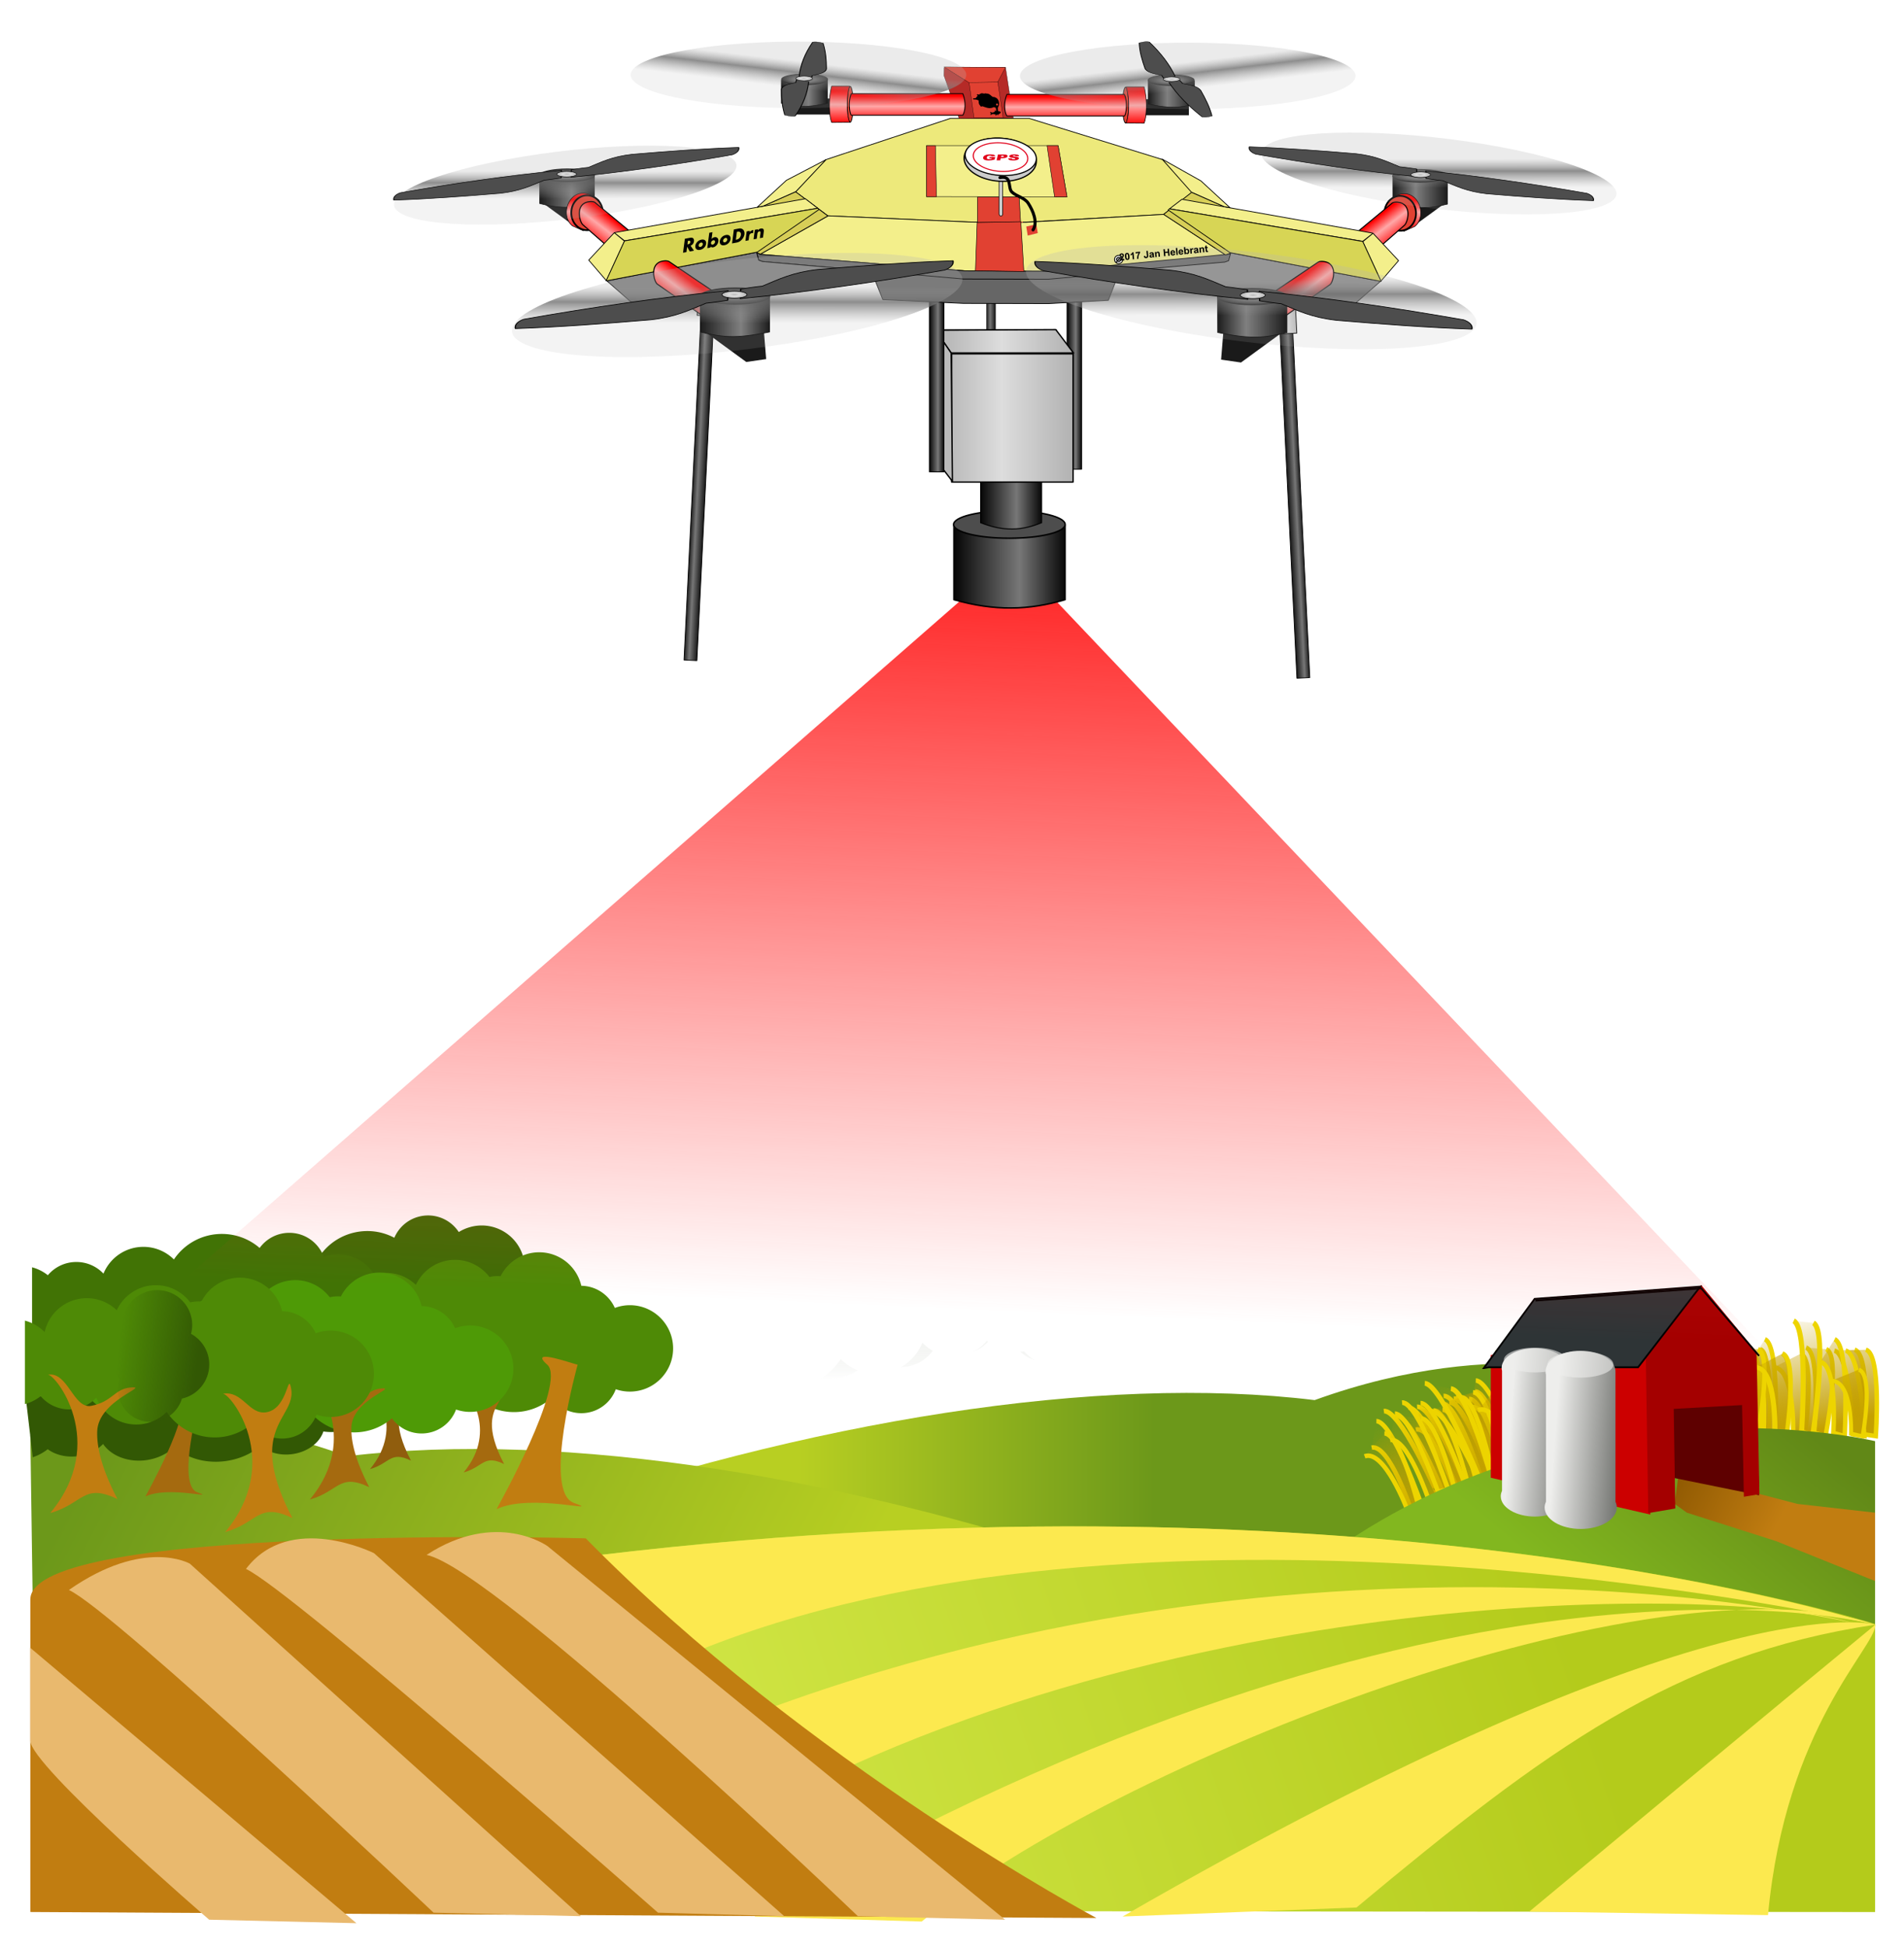 <svg xmlns="http://www.w3.org/2000/svg" xmlns:xlink="http://www.w3.org/1999/xlink" width="1444.731" height="1477.758" viewBox="0 0 1354.435 1385.398"><defs><linearGradient id="e"><stop offset="0" stop-color="red"/><stop offset=".373" stop-color="#ffa8a8"/><stop offset="1" stop-color="red"/></linearGradient><linearGradient xlink:href="#i" id="ao" gradientUnits="userSpaceOnUse" gradientTransform="translate(-34 21)" x1="129.088" y1="134.07" x2="165.088" y2=".688"/><linearGradient id="b"><stop offset="0"/><stop offset=".414" stop-color="#777"/><stop offset="1"/></linearGradient><linearGradient id="a"><stop offset="0" stop-color="red"/><stop offset=".414" stop-color="#ffa8a8"/><stop offset="1" stop-color="red"/></linearGradient><linearGradient id="d"><stop offset="0" stop-color="#b3b3b3" stop-opacity=".271"/><stop offset=".422" stop-color="#717171" stop-opacity=".8"/><stop offset="1" stop-color="#b3b3b3" stop-opacity=".153"/></linearGradient><linearGradient xlink:href="#a" id="aL" gradientUnits="userSpaceOnUse" x1="376.661" y1="542.557" x2="376.661" y2="557.583" gradientTransform="matrix(1.154 0 0 1.097 78.134 -438.017)"/><linearGradient xlink:href="#a" id="aM" gradientUnits="userSpaceOnUse" x1="417.888" y1="541.389" x2="417.788" y2="557.425" gradientTransform="matrix(-1.048 0 0 1.361 1003.244 -583.115)"/><linearGradient xlink:href="#i" id="an" gradientUnits="userSpaceOnUse" gradientTransform="translate(-34 21)" x1="129.088" y1="134.07" x2="165.088" y2=".688"/><linearGradient xlink:href="#i" id="am" gradientUnits="userSpaceOnUse" gradientTransform="translate(-34 21)" x1="129.088" y1="134.07" x2="165.088" y2=".688"/><linearGradient xlink:href="#b" id="aN" x1="566.929" y1="156.087" x2="597.596" y2="156.087" gradientUnits="userSpaceOnUse"/><linearGradient xlink:href="#i" id="al" gradientUnits="userSpaceOnUse" gradientTransform="translate(-34 21)" x1="129.088" y1="134.07" x2="165.088" y2=".688"/><linearGradient xlink:href="#i" id="ak" gradientUnits="userSpaceOnUse" gradientTransform="translate(-34 21)" x1="129.088" y1="134.07" x2="165.088" y2=".688"/><linearGradient xlink:href="#a" id="aU" gradientUnits="userSpaceOnUse" gradientTransform="matrix(1.154 0 0 1.097 78.134 -438.017)" x1="376.661" y1="542.557" x2="376.661" y2="557.583"/><linearGradient xlink:href="#a" id="aV" gradientUnits="userSpaceOnUse" gradientTransform="matrix(-1.048 0 0 1.361 1003.244 -583.115)" x1="417.888" y1="541.389" x2="417.788" y2="557.425"/><linearGradient xlink:href="#b" id="aW" gradientUnits="userSpaceOnUse" x1="566.929" y1="156.087" x2="597.596" y2="156.087"/><linearGradient xlink:href="#i" id="aj" gradientUnits="userSpaceOnUse" gradientTransform="translate(-34 21)" x1="129.088" y1="134.07" x2="165.088" y2=".688"/><linearGradient xlink:href="#i" id="ai" gradientUnits="userSpaceOnUse" gradientTransform="translate(-34 21)" x1="129.088" y1="134.07" x2="165.088" y2=".688"/><linearGradient xlink:href="#i" id="ah" gradientUnits="userSpaceOnUse" gradientTransform="translate(-34 21)" x1="129.088" y1="134.07" x2="165.088" y2=".688"/><linearGradient xlink:href="#i" id="ag" gradientUnits="userSpaceOnUse" gradientTransform="translate(-34 21)" x1="129.088" y1="134.07" x2="165.088" y2=".688"/><linearGradient xlink:href="#d" id="aZ" gradientUnits="userSpaceOnUse" gradientTransform="translate(166.423 -94.702)" x1="260.301" y1="623.456" x2="308.349" y2="664.28"/><linearGradient xlink:href="#i" id="af" gradientUnits="userSpaceOnUse" gradientTransform="translate(-34 21)" x1="129.088" y1="134.07" x2="165.088" y2=".688"/><linearGradient xlink:href="#d" id="aQ" gradientUnits="userSpaceOnUse" gradientTransform="translate(166.423 -94.702)" x1="260.301" y1="623.456" x2="308.349" y2="664.28"/><linearGradient xlink:href="#a" id="bg" gradientUnits="userSpaceOnUse" gradientTransform="matrix(-1.13 -.862 -.819 1.075 1110 -2.61)" x1="376.661" y1="542.557" x2="376.661" y2="557.583"/><linearGradient xlink:href="#e" id="bf" gradientUnits="userSpaceOnUse" gradientTransform="matrix(1.049 0 0 1.271 -249.89 -463.183)" x1="417.888" y1="541.389" x2="417.788" y2="557.425"/><linearGradient xlink:href="#b" id="bc" gradientUnits="userSpaceOnUse" x1="566.929" y1="156.087" x2="597.596" y2="156.087" gradientTransform="matrix(-1.183 0 0 1.183 874.498 35.657)"/><linearGradient xlink:href="#i" id="ae" gradientUnits="userSpaceOnUse" gradientTransform="translate(-34 21)" x1="129.088" y1="134.07" x2="165.088" y2=".688"/><linearGradient xlink:href="#i" id="ad" gradientUnits="userSpaceOnUse" gradientTransform="translate(-34 21)" x1="129.088" y1="134.07" x2="165.088" y2=".688"/><linearGradient xlink:href="#i" id="ac" gradientUnits="userSpaceOnUse" gradientTransform="translate(-34 21)" x1="129.088" y1="134.07" x2="165.088" y2=".688"/><linearGradient xlink:href="#a" id="bk" gradientUnits="userSpaceOnUse" gradientTransform="matrix(-1.13 -.862 -.819 1.075 1158.79 36.281)" x1="376.661" y1="542.557" x2="376.661" y2="557.583"/><linearGradient xlink:href="#b" id="bm" gradientUnits="userSpaceOnUse" gradientTransform="matrix(-1.5 0 0 1.5 1169.336 68.503)" x1="566.929" y1="156.087" x2="597.596" y2="156.087"/><linearGradient xlink:href="#i" id="ab" gradientUnits="userSpaceOnUse" gradientTransform="translate(-34 21)" x1="129.088" y1="134.07" x2="165.088" y2=".688"/><linearGradient xlink:href="#i" id="aa" gradientUnits="userSpaceOnUse" gradientTransform="translate(-34 21)" x1="129.088" y1="134.07" x2="165.088" y2=".688"/><linearGradient xlink:href="#i" id="Z" gradientUnits="userSpaceOnUse" gradientTransform="translate(-34 21)" x1="129.088" y1="134.07" x2="165.088" y2=".688"/><linearGradient xlink:href="#e" id="bl" gradientUnits="userSpaceOnUse" gradientTransform="matrix(1.049 0 0 1.271 -159.38 -396.008)" x1="417.888" y1="541.389" x2="417.788" y2="557.425"/><linearGradient xlink:href="#b" id="bu" gradientUnits="userSpaceOnUse" gradientTransform="matrix(-1.183 0 0 1.183 874.498 35.657)" x1="566.929" y1="156.087" x2="597.596" y2="156.087"/><linearGradient xlink:href="#i" id="Y" gradientUnits="userSpaceOnUse" gradientTransform="translate(-34 21)" x1="129.088" y1="134.07" x2="165.088" y2=".688"/><linearGradient xlink:href="#i" id="X" gradientUnits="userSpaceOnUse" gradientTransform="translate(-34 21)" x1="129.088" y1="134.07" x2="165.088" y2=".688"/><linearGradient xlink:href="#i" id="W" gradientUnits="userSpaceOnUse" gradientTransform="translate(-34 21)" x1="129.088" y1="134.07" x2="165.088" y2=".688"/><linearGradient xlink:href="#e" id="bx" gradientUnits="userSpaceOnUse" gradientTransform="matrix(1.049 0 0 1.271 -249.89 -463.183)" x1="417.888" y1="541.389" x2="417.788" y2="557.425"/><linearGradient xlink:href="#a" id="by" gradientUnits="userSpaceOnUse" gradientTransform="matrix(-1.13 -.862 -.819 1.075 1110 -2.61)" x1="376.661" y1="542.557" x2="376.661" y2="557.583"/><linearGradient xlink:href="#a" id="bB" gradientUnits="userSpaceOnUse" gradientTransform="matrix(-1.13 -.862 -.819 1.075 1158.79 36.281)" x1="376.661" y1="542.557" x2="376.661" y2="557.583"/><linearGradient xlink:href="#e" id="bC" gradientUnits="userSpaceOnUse" gradientTransform="matrix(1.049 0 0 1.271 -159.38 -396.008)" x1="417.888" y1="541.389" x2="417.788" y2="557.425"/><linearGradient xlink:href="#b" id="bD" gradientUnits="userSpaceOnUse" gradientTransform="matrix(-1.5 0 0 1.5 1169.336 68.503)" x1="566.929" y1="156.087" x2="597.596" y2="156.087"/><linearGradient xlink:href="#i" id="V" gradientUnits="userSpaceOnUse" gradientTransform="translate(-34 21)" x1="129.088" y1="134.07" x2="165.088" y2=".688"/><linearGradient xlink:href="#i" id="U" gradientUnits="userSpaceOnUse" gradientTransform="translate(-34 21)" x1="129.088" y1="134.07" x2="165.088" y2=".688"/><linearGradient xlink:href="#i" id="T" gradientUnits="userSpaceOnUse" gradientTransform="translate(-34 21)" x1="129.088" y1="134.07" x2="165.088" y2=".688"/><linearGradient xlink:href="#i" id="S" gradientUnits="userSpaceOnUse" gradientTransform="translate(-34 21)" x1="129.088" y1="134.07" x2="165.088" y2=".688"/><linearGradient xlink:href="#i" id="R" gradientUnits="userSpaceOnUse" gradientTransform="translate(-34 21)" x1="129.088" y1="134.07" x2="165.088" y2=".688"/><linearGradient xlink:href="#d" id="bh" gradientUnits="userSpaceOnUse" gradientTransform="translate(166.423 -94.702)" x1="260.301" y1="623.456" x2="308.349" y2="664.28"/><linearGradient xlink:href="#i" id="P" gradientUnits="userSpaceOnUse" gradientTransform="translate(-34 21)" x1="129.088" y1="134.07" x2="165.088" y2=".688"/><linearGradient xlink:href="#d" id="bp" gradientUnits="userSpaceOnUse" gradientTransform="translate(166.423 -94.702)" x1="260.301" y1="623.456" x2="308.349" y2="664.28"/><linearGradient xlink:href="#i" id="O" gradientUnits="userSpaceOnUse" gradientTransform="translate(-34 21)" x1="129.088" y1="134.07" x2="165.088" y2=".688"/><linearGradient xlink:href="#i" id="N" gradientUnits="userSpaceOnUse" gradientTransform="translate(-34 21)" x1="129.088" y1="134.07" x2="165.088" y2=".688"/><linearGradient xlink:href="#d" id="bz" gradientUnits="userSpaceOnUse" gradientTransform="translate(166.423 -94.702)" x1="260.301" y1="623.456" x2="308.349" y2="664.28"/><linearGradient xlink:href="#i" id="M" gradientUnits="userSpaceOnUse" gradientTransform="translate(-34 21)" x1="129.088" y1="134.07" x2="165.088" y2=".688"/><linearGradient xlink:href="#d" id="bG" gradientUnits="userSpaceOnUse" gradientTransform="translate(166.423 -94.702)" x1="260.301" y1="623.456" x2="308.349" y2="664.28"/><linearGradient xlink:href="#c" id="bL" x1="-54.782" y1="125.983" x2="-50.541" y2="125.983" gradientUnits="userSpaceOnUse" gradientTransform="matrix(-.56 0 0 1.003 22.166 -.395)"/><linearGradient xlink:href="#c" id="aK" x1="89.51" y1="488.918" x2="110.602" y2="488.918" gradientUnits="userSpaceOnUse" gradientTransform="matrix(.711 0 0 .758 26.12 111.725)"/><linearGradient xlink:href="#b" id="aJ" x1="92.338" y1="595.691" x2="107.773" y2="595.691" gradientUnits="userSpaceOnUse" gradientTransform="matrix(.708 0 0 1 26.402 -.176)"/><linearGradient xlink:href="#b" id="aH" gradientUnits="userSpaceOnUse" gradientTransform="matrix(.708 0 0 1 26.402 -.176)" x1="92.338" y1="595.691" x2="107.773" y2="595.691"/><linearGradient xlink:href="#c" id="aI" gradientUnits="userSpaceOnUse" gradientTransform="matrix(.711 0 0 .758 26.12 111.725)" x1="89.51" y1="488.918" x2="110.602" y2="488.918"/><linearGradient xlink:href="#b" id="ax" gradientUnits="userSpaceOnUse" gradientTransform="matrix(.708 0 0 1 26.402 -.176)" x1="92.338" y1="595.691" x2="107.773" y2="595.691"/><linearGradient xlink:href="#c" id="ay" gradientUnits="userSpaceOnUse" gradientTransform="matrix(.711 0 0 .758 26.12 111.725)" x1="89.51" y1="488.918" x2="110.602" y2="488.918"/><linearGradient xlink:href="#c" id="aC" x1="83.189" y1="482.554" x2="164.299" y2="482.554" gradientUnits="userSpaceOnUse" gradientTransform="matrix(1.001 0 0 .77 -.527 76.462)"/><linearGradient xlink:href="#b" id="aG" x1="-83.189" y1="435.178" x2="-73.082" y2="435.178" gradientUnits="userSpaceOnUse" gradientTransform="translate(-6.54 2.121)"/><linearGradient xlink:href="#b" id="az" gradientUnits="userSpaceOnUse" x1="-83.189" y1="435.178" x2="-73.082" y2="435.178" gradientTransform="translate(-96.894 .354)"/><linearGradient xlink:href="#c" id="aD" gradientUnits="userSpaceOnUse" x1="83.189" y1="482.554" x2="164.299" y2="482.554" gradientTransform="matrix(1.001 0 0 .77 10.447 91.973)"/><linearGradient xlink:href="#c" id="aE" gradientUnits="userSpaceOnUse" gradientTransform="matrix(1.009 0 0 -.114 9.493 469.775)" x1="83.189" y1="482.554" x2="164.299" y2="482.554"/><linearGradient xlink:href="#c" id="aF" gradientUnits="userSpaceOnUse" gradientTransform="matrix(1.009 0 0 -.114 9.493 469.775)" x1="83.189" y1="482.554" x2="164.299" y2="482.554"/><linearGradient xlink:href="#b" id="aA" gradientUnits="userSpaceOnUse" gradientTransform="matrix(-7.64 0 0 .395 -464.452 386.437)" x1="-83.189" y1="435.178" x2="-73.082" y2="435.178"/><linearGradient xlink:href="#b" id="aB" gradientUnits="userSpaceOnUse" gradientTransform="matrix(-4.194 0 0 .302 -194.188 382.194)" x1="-83.189" y1="435.178" x2="-73.082" y2="435.178"/><linearGradient id="c"><stop offset="0" stop-color="#bababa"/><stop offset=".414" stop-color="#ddd"/><stop offset="1" stop-color="#b1b1b1"/></linearGradient><linearGradient id="o"><stop offset="0" stop-color="#ff2a2a"/><stop offset="1" stop-color="#ff2a2a" stop-opacity="0"/></linearGradient><linearGradient xlink:href="#i" id="L" gradientUnits="userSpaceOnUse" gradientTransform="translate(-34 21)" x1="129.088" y1="134.07" x2="165.088" y2=".688"/><linearGradient xlink:href="#g" id="q" gradientUnits="userSpaceOnUse" gradientTransform="matrix(-2.01 0 0 1 949.913 135.334)" x1="153.418" y1="322.82" x2="254.689" y2="322.82"/><linearGradient xlink:href="#h" id="as" x1="938" y1="448.362" x2="995.181" y2="477.862" gradientUnits="userSpaceOnUse"/><linearGradient xlink:href="#i" id="ap" gradientUnits="userSpaceOnUse" gradientTransform="translate(-34 21)" x1="129.088" y1="134.07" x2="165.088" y2=".688"/><linearGradient xlink:href="#j" id="au" gradientUnits="userSpaceOnUse" x1="855.5" y1="429.362" x2="900.25" y2="432.58" gradientTransform="translate(-36.936 -20.547) scale(1.059)"/><linearGradient xlink:href="#j" id="at" x1="855.5" y1="429.362" x2="900.25" y2="432.58" gradientUnits="userSpaceOnUse" gradientTransform="translate(-12.02)"/><linearGradient xlink:href="#k" id="av" gradientUnits="userSpaceOnUse" gradientTransform="translate(-179.636 -64.597)" x1="669.63" y1="223.633" x2="700.75" y2="219.922"/><linearGradient xlink:href="#l" id="p" x1="342.703" y1="287.281" x2="342.703" y2="329.5" gradientUnits="userSpaceOnUse" gradientTransform="translate(150.268 63.205)"/><linearGradient xlink:href="#g" id="Q" x1="37" y1="266.362" x2="256.679" y2="322.82" gradientUnits="userSpaceOnUse" gradientTransform="matrix(2.01 0 0 1 -36.395 167.334)"/><linearGradient xlink:href="#m" id="ar" x1="45.255" y1="479.606" x2="548.715" y2="308.769" gradientUnits="userSpaceOnUse" gradientTransform="translate(308.268 167.334)"/><linearGradient xlink:href="#n" id="aq" x1="702.157" y1="240.322" x2="598.399" y2="365.064" gradientUnits="userSpaceOnUse" gradientTransform="matrix(.968 0 0 .968 329.49 185.237)"/><linearGradient id="n"><stop offset="0" stop-color="#618817"/><stop offset="1" stop-color="#82b71f"/></linearGradient><linearGradient id="m"><stop offset="0" stop-color="#d2e748"/><stop offset="1" stop-color="#b4cb1b"/></linearGradient><linearGradient id="k"><stop offset="0" stop-color="#325804"/><stop offset="1" stop-color="#325804" stop-opacity="0"/></linearGradient><linearGradient id="g"><stop offset="0" stop-color="#6c981a"/><stop offset="1" stop-color="#b8cf22"/></linearGradient><linearGradient id="l"><stop offset="0" stop-color="#fff"/><stop offset="1" stop-color="#d3d7cf" stop-opacity="0"/></linearGradient><linearGradient id="i"><stop offset="0" stop-color="#c4a000"/><stop offset="1" stop-color="#c4a000" stop-opacity="0"/></linearGradient><linearGradient id="j"><stop offset="0" stop-color="#eeeeec"/><stop offset="1" stop-color="#555753"/></linearGradient><linearGradient id="h"><stop offset="0" stop-color="#8f5902"/><stop offset="1" stop-color="#c17d11"/></linearGradient><linearGradient gradientUnits="userSpaceOnUse" y2="291.287" x2="276.019" y1="85.396" x1="285.01" id="aw" xlink:href="#o"/><linearGradient xlink:href="#i" id="r" gradientUnits="userSpaceOnUse" gradientTransform="translate(-34 21)" x1="129.088" y1="134.07" x2="165.088" y2=".688"/><linearGradient xlink:href="#i" id="s" gradientUnits="userSpaceOnUse" gradientTransform="translate(-34 21)" x1="129.088" y1="134.07" x2="165.088" y2=".688"/><linearGradient xlink:href="#i" id="t" gradientUnits="userSpaceOnUse" gradientTransform="translate(-34 21)" x1="129.088" y1="134.07" x2="165.088" y2=".688"/><linearGradient xlink:href="#i" id="u" gradientUnits="userSpaceOnUse" gradientTransform="translate(-34 21)" x1="129.088" y1="134.07" x2="165.088" y2=".688"/><linearGradient xlink:href="#i" id="v" gradientUnits="userSpaceOnUse" gradientTransform="translate(-34 21)" x1="129.088" y1="134.07" x2="165.088" y2=".688"/><linearGradient xlink:href="#i" id="w" gradientUnits="userSpaceOnUse" gradientTransform="translate(-34 21)" x1="129.088" y1="134.07" x2="165.088" y2=".688"/><linearGradient xlink:href="#i" id="x" gradientUnits="userSpaceOnUse" gradientTransform="translate(-34 21)" x1="129.088" y1="134.07" x2="165.088" y2=".688"/><linearGradient xlink:href="#i" id="y" gradientUnits="userSpaceOnUse" gradientTransform="translate(-34 21)" x1="129.088" y1="134.07" x2="165.088" y2=".688"/><linearGradient xlink:href="#i" id="z" gradientUnits="userSpaceOnUse" gradientTransform="translate(-34 21)" x1="129.088" y1="134.07" x2="165.088" y2=".688"/><linearGradient xlink:href="#i" id="A" gradientUnits="userSpaceOnUse" gradientTransform="translate(-34 21)" x1="129.088" y1="134.07" x2="165.088" y2=".688"/><linearGradient xlink:href="#i" id="B" gradientUnits="userSpaceOnUse" gradientTransform="translate(-34 21)" x1="129.088" y1="134.07" x2="165.088" y2=".688"/><linearGradient xlink:href="#i" id="C" gradientUnits="userSpaceOnUse" gradientTransform="translate(-34 21)" x1="129.088" y1="134.07" x2="165.088" y2=".688"/><linearGradient xlink:href="#i" id="D" gradientUnits="userSpaceOnUse" gradientTransform="translate(-34 21)" x1="129.088" y1="134.07" x2="165.088" y2=".688"/><linearGradient xlink:href="#i" id="E" gradientUnits="userSpaceOnUse" gradientTransform="translate(-34 21)" x1="129.088" y1="134.07" x2="165.088" y2=".688"/><linearGradient xlink:href="#i" id="F" gradientUnits="userSpaceOnUse" gradientTransform="translate(-34 21)" x1="129.088" y1="134.07" x2="165.088" y2=".688"/><linearGradient xlink:href="#i" id="G" gradientUnits="userSpaceOnUse" gradientTransform="translate(-34 21)" x1="129.088" y1="134.07" x2="165.088" y2=".688"/><linearGradient xlink:href="#i" id="H" gradientUnits="userSpaceOnUse" gradientTransform="translate(-34 21)" x1="129.088" y1="134.07" x2="165.088" y2=".688"/><linearGradient xlink:href="#i" id="I" gradientUnits="userSpaceOnUse" gradientTransform="translate(-34 21)" x1="129.088" y1="134.07" x2="165.088" y2=".688"/><linearGradient xlink:href="#i" id="J" gradientUnits="userSpaceOnUse" gradientTransform="translate(-34 21)" x1="129.088" y1="134.07" x2="165.088" y2=".688"/><linearGradient xlink:href="#i" id="K" gradientUnits="userSpaceOnUse" gradientTransform="translate(-34 21)" x1="129.088" y1="134.07" x2="165.088" y2=".688"/><radialGradient xlink:href="#c" id="bo" gradientUnits="userSpaceOnUse" gradientTransform="matrix(1.463 0 0 4.884 75.663 3140.487)" cx="144.468" cy="-582.523" fx="144.468" fy="-582.523" r="1.723"/><radialGradient r="40.693" gradientTransform="scale(1.037 .964)" cx="18.634" cy="17.486" gradientUnits="userSpaceOnUse" fy="17.81" fx="18.934" id="f"><stop offset="0" stop-color="#fff"/><stop offset=".379" stop-color="#fefefe"/><stop offset="1" stop-color="#1d1d1d"/></radialGradient><radialGradient xlink:href="#c" id="aT" cx="144.468" cy="-582.523" fx="144.468" fy="-582.523" r="1.723" gradientTransform="matrix(.976 0 0 3.256 4.773 1314.07)" gradientUnits="userSpaceOnUse"/><radialGradient xlink:href="#b" id="aO" gradientUnits="userSpaceOnUse" gradientTransform="matrix(2.215 0 0 8.993 -173.718 4656.647)" cx="144.468" cy="-582.523" fx="144.468" fy="-582.523" r="1.723"/><radialGradient xlink:href="#b" id="aX" gradientUnits="userSpaceOnUse" gradientTransform="matrix(2.215 0 0 8.993 -173.718 4656.647)" cx="144.468" cy="-582.523" fx="144.468" fy="-582.523" r="1.723"/><radialGradient xlink:href="#c" id="aY" gradientUnits="userSpaceOnUse" gradientTransform="matrix(.976 0 0 3.256 4.773 1314.07)" cx="144.468" cy="-582.523" fx="144.468" fy="-582.523" r="1.723"/><radialGradient xlink:href="#c" id="bb" gradientUnits="userSpaceOnUse" gradientTransform="matrix(.976 0 0 3.256 4.773 1314.07)" cx="144.468" cy="-582.523" fx="144.468" fy="-582.523" r="1.723"/><radialGradient xlink:href="#c" id="bJ" gradientUnits="userSpaceOnUse" gradientTransform="matrix(1.463 0 0 4.884 75.663 3140.487)" cx="144.468" cy="-582.523" fx="144.468" fy="-582.523" r="1.723"/><radialGradient xlink:href="#c" id="bF" gradientUnits="userSpaceOnUse" gradientTransform="matrix(1.463 0 0 4.884 75.663 3140.487)" cx="144.468" cy="-582.523" fx="144.468" fy="-582.523" r="1.723"/><radialGradient xlink:href="#b" id="bE" gradientUnits="userSpaceOnUse" gradientTransform="matrix(3.323 0 0 13.49 -192.08 8154.465)" cx="144.468" cy="-582.523" fx="144.468" fy="-582.523" r="1.723"/><radialGradient xlink:href="#c" id="bK" gradientUnits="userSpaceOnUse" gradientTransform="matrix(1.154 0 0 3.851 41.303 2428.936)" cx="144.468" cy="-582.523" fx="144.468" fy="-582.523" r="1.723"/><radialGradient xlink:href="#c" id="bw" gradientUnits="userSpaceOnUse" gradientTransform="matrix(1.154 0 0 3.851 41.303 2428.936)" cx="144.468" cy="-582.523" fx="144.468" fy="-582.523" r="1.723"/><radialGradient xlink:href="#b" id="bv" gradientUnits="userSpaceOnUse" gradientTransform="matrix(2.621 0 0 10.638 -169.837 6382.93)" cx="144.468" cy="-582.523" fx="144.468" fy="-582.523" r="1.723"/><radialGradient xlink:href="#c" id="bs" gradientUnits="userSpaceOnUse" gradientTransform="matrix(1.463 0 0 4.884 75.663 3140.487)" cx="144.468" cy="-582.523" fx="144.468" fy="-582.523" r="1.723"/><radialGradient xlink:href="#b" id="bd" gradientUnits="userSpaceOnUse" gradientTransform="matrix(2.621 0 0 10.638 -169.837 6382.93)" cx="144.468" cy="-582.523" fx="144.468" fy="-582.523" r="1.723"/><radialGradient xlink:href="#b" id="bn" gradientUnits="userSpaceOnUse" gradientTransform="matrix(3.323 0 0 13.49 -192.08 8154.465)" cx="144.468" cy="-582.523" fx="144.468" fy="-582.523" r="1.723"/><radialGradient xlink:href="#c" id="bt" gradientUnits="userSpaceOnUse" gradientTransform="matrix(1.154 0 0 3.851 41.303 2428.936)" cx="144.468" cy="-582.523" fx="144.468" fy="-582.523" r="1.723"/><radialGradient xlink:href="#c" id="be" gradientUnits="userSpaceOnUse" gradientTransform="matrix(1.154 0 0 3.851 41.303 2428.936)" cx="144.468" cy="-582.523" fx="144.468" fy="-582.523" r="1.723"/><radialGradient xlink:href="#c" id="aP" gradientUnits="userSpaceOnUse" gradientTransform="matrix(.976 0 0 3.256 4.773 1314.07)" cx="144.468" cy="-582.523" fx="144.468" fy="-582.523" r="1.723"/><filter id="bH" x="-.095" width="1.19" y="-.095" height="1.19" color-interpolation-filters="sRGB"><feGaussianBlur stdDeviation="7.07"/></filter><filter id="ba" x="-.095" width="1.19" y="-.095" height="1.19" color-interpolation-filters="sRGB"><feGaussianBlur stdDeviation="7.07"/></filter><filter id="br" x="-.093" width="1.185" y="-.015" height="1.031" color-interpolation-filters="sRGB"><feGaussianBlur stdDeviation=".57"/></filter><filter id="bi" x="-.095" width="1.19" y="-.095" height="1.19" color-interpolation-filters="sRGB"><feGaussianBlur stdDeviation="7.07"/></filter><filter id="aR" x="-.095" width="1.19" y="-.095" height="1.19" color-interpolation-filters="sRGB"><feGaussianBlur stdDeviation="7.07"/></filter><filter id="bI" x="-.093" width="1.185" y="-.015" height="1.031" color-interpolation-filters="sRGB"><feGaussianBlur stdDeviation=".57"/></filter><filter id="bA" x="-.095" width="1.19" y="-.095" height="1.19" color-interpolation-filters="sRGB"><feGaussianBlur stdDeviation="7.07"/></filter><filter id="bj" x="-.084" width="1.168" y="-.014" height="1.028" color-interpolation-filters="sRGB"><feGaussianBlur stdDeviation=".518"/></filter><filter id="aS" x="-.093" width="1.185" y="-.015" height="1.031" color-interpolation-filters="sRGB"><feGaussianBlur stdDeviation=".57"/></filter><filter id="bq" x="-.095" width="1.19" y="-.095" height="1.19" color-interpolation-filters="sRGB"><feGaussianBlur stdDeviation="7.07"/></filter></defs><g><g transform="translate(203.153 -56.438)"><path transform="matrix(1.247 0 0 1.247 -181.582 548.128)" d="M441.989 308.268c-10.767 0-19.777 7.512-22.09 17.576-7.855.107-14.593 4.862-17.6 11.627-.042-.015-.083-.034-.125-.05a22.578 22.578 0 00-7.784-1.388c-12.518 0-22.683 10.166-22.683 22.684s10.165 22.659 22.683 22.659c.391 0 .779-.006 1.165-.025a22.54 22.54 0 006.248-1.215c2.72 7.34 9.787 12.57 18.072 12.57 6.414 0 12.092-3.138 15.594-7.959a30.176 30.176 0 0019.832 7.388c10.49 0 19.745-5.316 25.188-13.412a22.627 22.627 0 0016.015 6.62c9.47 0 17.559-5.808 20.948-14.057a19.514 19.514 0 0014.23 6.123 19.53 19.53 0 0014.973-6.966 22.586 22.586 0 0014.106 4.933c.927 0 1.83-.065 2.727-.173a19.514 19.514 0 0014.776 6.743c9.55 0 17.48-6.861 19.188-15.916 9.386-.688 16.783-8.535 16.783-18.097 0-10.014-8.108-18.122-18.122-18.122-7.264 0-13.517 4.27-16.412 10.437-4.052-6.156-11.019-10.214-18.94-10.214a22.632 22.632 0 00-16.188 6.793c-2.238-10.166-11.3-17.775-22.138-17.775a22.553 22.553 0 00-15.693 6.321c-3.601-7.752-11.44-13.139-20.551-13.139-7.376 0-13.934 3.544-18.073 9a19.58 19.58 0 00-4.314-.496c-.514 0-1.032.035-1.537.074-3.719-7.434-11.4-12.544-20.278-12.544z" fill="url(#p)"/><path transform="matrix(1.247 0 0 1.247 -181.582 548.128)" d="M280.654 472.803c163.078-57.179 329.695-83.564 452.005-68.64 106.92-38.688 180.859-11.931 180.859-11.931l-2.01 139.857-647.508 1 16.654-60.286z" fill="url(#q)"/><g fill="#c4a000" stroke="#edd400"><path d="M126.79 56.57c-17.5 5-11 96-11 96l13-2s3-89 20.5-93" fill="url(#r)" stroke-width="5" transform="matrix(-.64 0 0 .64 1129.31 980.085)"/><path d="M125.363 55.945c-16.758 7.101.813 96.625.813 96.625l12.658-3.573s-7.898-88.7 8.982-94.809" fill="url(#s)" stroke-width="5" transform="matrix(-.64 0 0 .64 1129.31 980.085)"/><path d="M134.81 60.945c-16.757 7.101-4.186 91.625-4.186 91.625l12.659-3.573s-.399-95.7 16.481-101.809" fill="url(#t)" stroke-width="5" transform="matrix(-.64 0 0 .64 1129.31 980.085)"/><path d="M120.247 44.945c-16.758 7.101-11.186 107.625-11.186 107.625l12.658-3.573s-4.898-75.2 14.482-78.809" fill="url(#u)" stroke-width="5" transform="matrix(-.64 0 0 .64 1129.31 980.085)"/><path d="M80.44 60.945c-16.758 7.101-4.186 91.625-4.186 91.625l12.658-3.573s-1.899-72.2 21.481-72.809" fill="url(#v)" stroke-width="5" transform="matrix(-.64 0 0 .64 1129.31 980.085)"/><path d="M20.491 56.57c-17.5 5-11 96-11 96l13-2s3-89 20.5-93" fill="url(#w)" stroke-width="5" transform="matrix(-.64 0 0 .64 1129.31 980.085)"/><path d="M52.08 55.945c-16.757 7.101.814 96.625.814 96.625l12.658-3.573s-7.898-88.7 8.982-94.809" fill="url(#x)" stroke-width="5" transform="matrix(-.64 0 0 .64 1129.31 980.085)"/><path d="M166.67 60.945c-16.759 7.101-4.187 91.625-4.187 91.625l12.658-3.573s-.398-95.7 16.482-101.809" fill="url(#y)" stroke-width="5" transform="matrix(-.64 0 0 .64 1129.31 980.085)"/><path d="M239.474 44.945c-16.758 7.101-11.187 107.625-11.187 107.625l12.658-3.573s-4.898-75.2 14.482-78.809" fill="url(#z)" stroke-width="5" transform="matrix(-.64 0 0 .64 1129.31 980.085)"/><path d="M101.033 60.945c-16.758 7.101-4.187 91.625-4.187 91.625l12.658-3.573s-1.898-72.2 21.482-72.809" fill="url(#A)" stroke-width="5" transform="matrix(-.64 0 0 .64 1129.31 980.085)"/><path d="M8.033 56.57c-17.5 5-11 96-11 96l13-2s3-89 20.5-93" fill="url(#B)" stroke-width="5" transform="matrix(-.64 0 0 .64 1129.31 980.085)"/><path d="M127.947 55.945c-16.758 7.101.813 96.625.813 96.625l12.658-3.573s-7.898-88.7 8.982-94.809" fill="url(#C)" stroke-width="5" transform="matrix(-.64 0 0 .64 1129.31 980.085)"/><path d="M176.117 57.945c-16.758 7.101-4.187 91.625-4.187 91.625l12.659-3.573s-.399-95.7 16.481-101.809" fill="url(#D)" stroke-width="5" transform="matrix(-.64 0 0 .64 1129.31 980.085)"/><path d="M186.453 44.945c-16.758 7.101-11.186 107.625-11.186 107.625l12.658-3.573s-4.898-75.2 14.482-78.809" fill="url(#E)" stroke-width="5" transform="matrix(-.64 0 0 .64 1129.31 980.085)"/><path d="M236.37 60.945c-16.757 7.101-4.186 91.625-4.186 91.625l12.658-3.573s-1.898-72.2 21.482-72.809" fill="url(#F)" stroke-width="5" transform="matrix(-.64 0 0 .64 1129.31 980.085)"/><path d="M156.777 56.57c-17.5 5-11 96-11 96l13-2s3-89 20.5-93" fill="url(#G)" stroke-width="5" transform="matrix(-.64 0 0 .64 1129.31 980.085)"/><path d="M66.33 26.788c-16.4 9.22.796 125.464.796 125.464l12.387-4.64s-7.73-115.174 8.789-123.105" fill="url(#H)" stroke-width="5.636" transform="matrix(-.64 0 0 .64 1129.31 980.085)"/><path d="M192.352 60.945c-16.757 7.101-4.186 91.625-4.186 91.625l12.658-3.573s-.398-95.7 16.482-101.809" fill="url(#I)" stroke-width="5" transform="matrix(-.64 0 0 .64 1129.31 980.085)"/><path d="M42.748 44.945C25.99 52.046 31.562 152.57 31.562 152.57l12.658-3.573s-4.898-75.2 14.482-78.809" fill="url(#J)" stroke-width="5" transform="matrix(-.64 0 0 .64 1129.31 980.085)"/><path d="M15.928 78.708c-16.964 5.742-4.238 74.1-4.238 74.1l12.814-2.89s-1.922-58.39 21.746-58.883" fill="url(#K)" stroke-width="4.524" transform="matrix(-.64 0 0 .64 1129.31 980.085)"/><path d="M205.314 36.719c-17.35 5.662-10.906 108.702-10.906 108.702l12.888-2.264S210.271 42.38 227.62 37.85" fill="url(#L)" stroke-width="5.298" transform="matrix(-.64 0 0 .64 1129.31 980.085)"/><path d="M142.245 55.945c-16.758 7.101.814 96.625.814 96.625l12.658-3.573s-7.898-88.7 8.982-94.809" fill="url(#M)" stroke-width="5" transform="matrix(-.64 0 0 .64 1129.31 980.085)"/><path d="M149.247 42.846c-16.544 8.487-4.133 109.509-4.133 109.509l12.496-4.271s-.393-114.38 16.27-121.68" fill="url(#N)" stroke-width="5.431" transform="matrix(-.64 0 0 .64 1129.31 980.085)"/><path d="M217.316 44.945C200.558 52.046 206.13 152.57 206.13 152.57l12.658-3.573s-4.898-75.2 14.482-78.809" fill="url(#O)" stroke-width="5" transform="matrix(-.64 0 0 .64 1129.31 980.085)"/><path d="M100.382 60.945c-16.757 7.101-4.186 91.625-4.186 91.625l12.658-3.573s-1.898-72.2 21.482-72.809" fill="url(#P)" stroke-width="5" transform="matrix(-.64 0 0 .64 1129.31 980.085)"/></g><path transform="matrix(1.247 0 0 1.247 -181.582 548.128)" d="M632.863 504.803c-163.077-57.179-329.695-83.564-452.005-68.64C73.94 397.476 0 424.233 0 424.233l2.01 139.857 647.508 1-16.655-60.286z" fill="url(#Q)"/><g fill="#c4a000" stroke="#edd400"><path d="M126.79 56.57c-17.5 5-11 96-11 96l13-2s3-89 20.5-93" fill="url(#R)" stroke-width="5" transform="matrix(-.593 .242 .242 .593 907.086 982.463)"/><path d="M125.363 55.945c-16.758 7.101.813 96.625.813 96.625l12.658-3.573s-7.898-88.7 8.982-94.809" fill="url(#S)" stroke-width="5" transform="matrix(-.593 .242 .242 .593 907.086 982.463)"/><path d="M134.81 60.945c-16.757 7.101-4.186 91.625-4.186 91.625l12.659-3.573s-.399-95.7 16.481-101.809" fill="url(#T)" stroke-width="5" transform="matrix(-.593 .242 .242 .593 907.086 982.463)"/><path d="M120.247 44.945c-16.758 7.101-11.186 107.625-11.186 107.625l12.658-3.573s-4.898-75.2 14.482-78.809" fill="url(#U)" stroke-width="5" transform="matrix(-.593 .242 .242 .593 907.086 982.463)"/><path d="M80.44 60.945c-16.758 7.101-4.186 91.625-4.186 91.625l12.658-3.573s-1.899-72.2 21.481-72.809" fill="url(#V)" stroke-width="5" transform="matrix(-.593 .242 .242 .593 907.086 982.463)"/><path d="M20.491 56.57c-17.5 5-11 96-11 96l13-2s3-89 20.5-93" fill="url(#W)" stroke-width="5" transform="matrix(-.593 .242 .242 .593 907.086 982.463)"/><path d="M52.08 55.945c-16.757 7.101.814 96.625.814 96.625l12.658-3.573s-7.898-88.7 8.982-94.809" fill="url(#X)" stroke-width="5" transform="matrix(-.593 .242 .242 .593 907.086 982.463)"/><path d="M166.67 60.945c-16.759 7.101-4.187 91.625-4.187 91.625l12.658-3.573s-.398-95.7 16.482-101.809" fill="url(#Y)" stroke-width="5" transform="matrix(-.593 .242 .242 .593 907.086 982.463)"/><path d="M239.474 44.945c-16.758 7.101-11.187 107.625-11.187 107.625l12.658-3.573s-4.898-75.2 14.482-78.809" fill="url(#Z)" stroke-width="5" transform="matrix(-.593 .242 .242 .593 907.086 982.463)"/><path d="M101.033 60.945c-16.758 7.101-4.187 91.625-4.187 91.625l12.658-3.573s-1.898-72.2 21.482-72.809" fill="url(#aa)" stroke-width="5" transform="matrix(-.593 .242 .242 .593 907.086 982.463)"/><path d="M8.033 56.57c-17.5 5-11 96-11 96l13-2s3-89 20.5-93" fill="url(#ab)" stroke-width="5" transform="matrix(-.593 .242 .242 .593 907.086 982.463)"/><path d="M127.947 55.945c-16.758 7.101.813 96.625.813 96.625l12.658-3.573s-7.898-88.7 8.982-94.809" fill="url(#ac)" stroke-width="5" transform="matrix(-.593 .242 .242 .593 907.086 982.463)"/><path d="M176.117 57.945c-16.758 7.101-4.187 91.625-4.187 91.625l12.659-3.573s-.399-95.7 16.481-101.809" fill="url(#ad)" stroke-width="5" transform="matrix(-.593 .242 .242 .593 907.086 982.463)"/><path d="M186.453 44.945c-16.758 7.101-11.186 107.625-11.186 107.625l12.658-3.573s-4.898-75.2 14.482-78.809" fill="url(#ae)" stroke-width="5" transform="matrix(-.593 .242 .242 .593 907.086 982.463)"/><path d="M236.37 60.945c-16.757 7.101-4.186 91.625-4.186 91.625l12.658-3.573s-1.898-72.2 21.482-72.809" fill="url(#af)" stroke-width="5" transform="matrix(-.593 .242 .242 .593 907.086 982.463)"/><path d="M156.777 56.57c-17.5 5-11 96-11 96l13-2s3-89 20.5-93" fill="url(#ag)" stroke-width="5" transform="matrix(-.593 .242 .242 .593 907.086 982.463)"/><path d="M66.33 26.788c-16.4 9.22.796 125.464.796 125.464l12.387-4.64s-7.73-115.174 8.789-123.105" fill="url(#ah)" stroke-width="5.636" transform="matrix(-.593 .242 .242 .593 907.086 982.463)"/><path d="M192.352 60.945c-16.757 7.101-4.186 91.625-4.186 91.625l12.658-3.573s-.398-95.7 16.482-101.809" fill="url(#ai)" stroke-width="5" transform="matrix(-.593 .242 .242 .593 907.086 982.463)"/><path d="M42.748 44.945C25.99 52.046 31.562 152.57 31.562 152.57l12.658-3.573s-4.898-75.2 14.482-78.809" fill="url(#aj)" stroke-width="5" transform="matrix(-.593 .242 .242 .593 907.086 982.463)"/><path d="M15.928 78.708c-16.964 5.742-4.238 74.1-4.238 74.1l12.814-2.89s-1.922-58.39 21.746-58.883" fill="url(#ak)" stroke-width="4.524" transform="matrix(-.593 .242 .242 .593 907.086 982.463)"/><path d="M205.314 36.719c-17.35 5.662-10.906 108.702-10.906 108.702l12.888-2.264S210.271 42.38 227.62 37.85" fill="url(#al)" stroke-width="5.298" transform="matrix(-.593 .242 .242 .593 907.086 982.463)"/><path d="M142.245 55.945c-16.758 7.101.814 96.625.814 96.625l12.658-3.573s-7.898-88.7 8.982-94.809" fill="url(#am)" stroke-width="5" transform="matrix(-.593 .242 .242 .593 907.086 982.463)"/><path d="M149.247 42.846c-16.544 8.487-4.133 109.509-4.133 109.509l12.496-4.271s-.393-114.38 16.27-121.68" fill="url(#an)" stroke-width="5.431" transform="matrix(-.593 .242 .242 .593 907.086 982.463)"/><path d="M217.316 44.945C200.558 52.046 206.13 152.57 206.13 152.57l12.658-3.573s-4.898-75.2 14.482-78.809" fill="url(#ao)" stroke-width="5" transform="matrix(-.593 .242 .242 .593 907.086 982.463)"/><path d="M100.382 60.945c-16.757 7.101-4.186 91.625-4.186 91.625l12.658-3.573s-1.898-72.2 21.482-72.809" fill="url(#ap)" stroke-width="5" transform="matrix(-.593 .242 .242 .593 907.086 982.463)"/></g><path transform="matrix(1.247 0 0 1.247 -181.582 548.128)" d="M743.031 490.418c145.224-102.348 309.331-62.852 309.331-62.852v266.997l-313.48-6.364 4.15-197.78z" fill="url(#aq)"/><path transform="matrix(1.247 0 0 1.247 -181.582 548.128)" d="M323.982 492.553c441.429-52.857 728.38 39.279 728.38 39.279v164.286l-726.951-.707-1.429-202.858z" fill="url(#ar)"/><path d="M222.49 1162.444c550.554-65.923 903.336 48.107 903.336 48.107-99.885-20.84-602.224-113.14-896.565 50.245l-6.77-98.352z" fill="#fce94f"/><path d="M237.457 1315.851c442.047-208.106 877.144-105.3 877.144-105.3-104.874-30.819-577.28-27.082-881.598 199.91l4.454-94.61z" fill="#fce94f"/><path d="M333.492 1419.37c496.924-289.175 797.44-207.572 797.44-207.572-156.009-53.268-543.722 98.886-678.42 211.135l-119.02-3.564z" fill="#fce94f"/><path d="M213.513 1150.429s-395.095-10.756-395.095 43.49v222.241l758.381 4.258s-205.523-109.356-363.286-269.99z" fill="#c17d11"/><path d="M100.287 1162.206c49.888-32.427 86.057-6.236 86.057-6.236l325.522 265.655-104.766-2.494s-258.172-246.947-306.813-256.925zM-28.176 1172.184c31.18-41.158 91.047-11.225 91.047-11.225l291.846 258.172-89.799-2.495S4.252 1187.15-28.176 1172.184zM-154.144 1187.15c53.63-37.416 86.058-18.708 86.058-18.708l278.127 250.689-104.765-2.495s-226.992-214.52-259.42-229.486zM-181.582 1294.41v-66.102l231.98 195.812-104.765-2.495s-127.215-109.754-127.215-127.215z" fill="#e9b96e"/><path d="M595.406 1419.37c419.597-241.78 535.527-207.572 535.527-207.572-143.538 21.564-234.415 88.908-369.114 201.157l-166.413 6.414zM884.784 1415.816c167.66-139.51 246.149-204.018 246.149-204.018 0 16.576-63.913 71.875-76.385 206.574l-169.764-2.556z" fill="#fce94f"/><path transform="matrix(1.247 0 0 1.247 -181.582 548.128)" d="M977.071 455.24l30.929 8.122 44.362 5v39l-56.492-22.778L945 468.362l-7-5 2-15 37.071 6.879z" fill="url(#as)"/><path d="M934.67 1019.73l111-2.2 2.495 102.27-113.496-23.093v-76.978z" fill="#5e0000"/><path d="M857.342 1020.024l111.002-2.494 2.494 115.99-113.496-26.191v-87.305z" fill="#c00"/><path d="M967.564 1017.373l1.793 115.094 19.215-3.274-1.091-70.818 48.602-2.728 1.286 65.205 11.069-1.87-2.027-101.024-39.423-47.687-39.424 47.102z" fill="#a40000"/><path d="M852.353 1029.378l3.742-.623h106.013l44.276-57.372-117.862 8.73-36.169 49.265z" fill="#2e3436" stroke="#000" stroke-width="1.247"/><path d="M1007.007 972.63h0l41.158 48.018-41.158-48.018-117.861 8.73 117.861-8.73z" fill="#2e3436" stroke="#000" stroke-width="1.247"/><path transform="matrix(1.247 0 0 1.247 -181.582 548.128)" d="M858.167 374.58c-10.412 0-18.844 5.016-18.844 11.219 0 .56.086 1.118.219 1.656v68.469c-.45.978-.72 2-.72 3.062 0 6.398 8.73 11.594 19.47 11.594 10.74 0 19.437-5.196 19.437-11.594 0-1.063-.268-2.084-.719-3.062v-69.75h-.03c.01-.125.03-.25.03-.375 0-6.203-8.432-11.219-18.843-11.219z" fill="url(#at)"/><ellipse transform="matrix(1.335 0 0 .89 -239.759 1069.38)" cx="845.346" cy="-51.401" rx="16.617" ry="9.899" opacity=".58" fill="#eeeeec"/><path transform="matrix(1.247 0 0 1.247 -181.582 548.128)" d="M884.323 376.017c-11.022 0-19.95 5.31-19.95 11.877 0 .593.091 1.184.232 1.754v72.487c-.476 1.035-.76 2.117-.76 3.242 0 6.774 9.24 12.274 20.61 12.274s20.579-5.5 20.579-12.274c0-1.125-.285-2.207-.761-3.242V388.29h-.033c.01-.132.033-.264.033-.397 0-6.567-8.927-11.877-19.95-11.877z" fill="url(#au)"/><ellipse transform="matrix(1.414 0 0 .942 -274.25 1075.226)" cx="845.346" cy="-51.401" rx="16.617" ry="9.899" opacity=".58" fill="#eeeeec"/><path d="M334.394 912.218c-16.926 0-31.092 11.81-34.727 27.633-12.351.168-22.943 7.643-27.672 18.28-.065-.025-.13-.055-.195-.078a35.496 35.496 0 00-12.238-2.183c-19.68 0-35.663 15.982-35.663 35.662s15.982 35.624 35.663 35.624c.615 0 1.224-.009 1.832-.04a35.435 35.435 0 009.821-1.909c4.278 11.538 15.387 19.76 28.413 19.76 10.085 0 19.01-4.931 24.516-12.51a47.442 47.442 0 0031.18 11.614c16.49 0 31.042-8.357 39.599-21.086 6.445 6.426 15.357 10.407 25.178 10.407 14.89 0 27.606-9.13 32.934-22.1a30.68 30.68 0 0022.372 9.628c9.44 0 17.903-4.255 23.54-10.952 6.086 4.843 13.796 7.756 22.178 7.756 1.457 0 2.876-.103 4.287-.273 5.635 6.494 13.956 10.601 23.23 10.601 15.015 0 27.48-10.787 30.166-25.022 14.756-1.083 26.386-13.42 26.386-28.452 0-15.744-12.746-28.49-28.49-28.49-11.42 0-21.252 6.711-25.802 16.408-6.371-9.678-17.324-16.058-29.777-16.058-9.96 0-18.985 4.093-25.451 10.68-3.518-15.982-17.766-27.946-34.805-27.946-9.586 0-18.266 3.78-24.671 9.939-5.662-12.189-17.987-20.657-32.31-20.657-11.597 0-21.906 5.571-28.414 14.148a30.784 30.784 0 00-6.781-.78c-.81 0-1.623.056-2.417.117-5.847-11.686-17.925-19.721-31.882-19.721z" fill="#fff"/><path d="M91.856 1039.689c14.221-3.255 23.845-15.925 23.856-29.918 10.345-2.516 17.86-10.814 19.788-20.66.06.007.118.009.177.018 3.479.44 7.072.29 10.69-.538 16.535-3.785 26.875-20.262 23.09-36.797-3.784-16.535-20.261-26.875-36.796-23.091-.517.118-1.022.264-1.526.407a30.851 30.851 0 00-7.932 3.492c-5.812-8.872-16.698-13.64-27.642-11.136-8.473 1.94-15.034 7.783-18.202 15.21-8.416-4.477-18.413-6.021-28.434-3.728-13.855 3.171-24.45 12.96-29.191 25.3a30.652 30.652 0 00-23.153-3.896c-12.51 2.863-21.458 12.987-23.44 24.908a26.418 26.418 0 00-20.64-3.776 26.442 26.442 0 00-17.68 13.702 30.643 30.643 0 00-12.19-2.992l13.24 57.855a30.74 30.74 0 0011.858-11.098c6.028 12.751 20.295 20.103 34.61 16.826a30.661 30.661 0 0018.858-13.104c7.1 9.152 19.08 13.905 31.115 11.15 9.743-2.23 17.299-8.922 21.117-17.38 1.93-.005 3.905-.199 5.865-.648.68-.155 1.353-.37 2.008-.575 7.16 8.695 18.828 13.153 30.554 10.47z" fill="#3e6d05"/><path d="M-36.128 1004.53c14.489-1.702 27.551 4.861 31.917 15.172 10.586-1.128 20.29 2.821 25.18 9.523.055-.023.11-.041.163-.064a37.963 37.963 0 0110.297-2.686c16.847-1.979 31.773 7.185 33.333 20.464 1.56 13.279-10.837 25.652-27.683 27.63-.527.062-1.05.1-1.573.14-2.947.228-5.86.127-8.603-.286-2.747 8.215-11.579 14.869-22.73 16.179-8.632 1.014-16.668-1.402-21.981-5.962-6.582 5.726-15.575 9.747-25.785 10.946-14.116 1.659-27.202-2.501-35.536-10.229-5.008 4.984-12.32 8.56-20.727 9.547-12.746 1.497-24.376-3.384-29.965-11.6-4.327 4.57-10.844 7.85-18.383 8.735-8.08.95-15.66-1.049-21.018-5-3.003 2.414-6.6 4.37-10.621 5.72l-5.458-46.462c5.5.494 10.561 2.175 14.69 4.76 1.745-11.136 12.977-20.669 27.563-22.382 8.206-.964 15.977.71 21.947 4.221 3.88-8.793 13.755-15.75 26.016-17.191 9.926-1.166 19.17 1.588 25.42 6.72a33.563 33.563 0 015.759-1.213c.693-.08 1.397-.116 2.081-.154 4.08-8.474 13.75-15.125 25.697-16.528z" fill="#325804"/><path d="M-27.308 1047.575c14.588 0 26.796-10.204 29.929-23.842 10.645-.145 19.822-6.558 23.898-15.725.056.02.113.035.169.056a30.536 30.536 0 0010.54 1.86c16.962 0 30.718-13.755 30.718-30.718s-13.756-30.718-30.718-30.718c-.53 0-1.055.03-1.579.056-2.954.15-5.835.708-8.51 1.635-3.687-9.945-13.235-17.022-24.462-17.022-8.692 0-16.391 4.233-21.136 10.765-7.205-6.24-16.605-9.976-26.886-9.976-14.213 0-26.724 7.178-34.1 18.15a30.652 30.652 0 00-21.7-8.963c-12.833 0-23.814 7.873-28.407 19.051a26.418 26.418 0 00-19.276-8.285 26.442 26.442 0 00-20.29 9.412 30.641 30.641 0 00-11.217-5.636v59.35a30.74 30.74 0 0014.034-8.172c3.032 13.775 15.3 24.123 29.986 24.123 8.262 0 15.785-3.26 21.305-8.567 4.88 10.505 15.498 17.811 27.844 17.811 9.994 0 18.853-4.839 24.461-12.23 1.883.424 3.852.676 5.862.676.698 0 1.402-.06 2.086-.113 5.04 10.073 15.419 17.022 27.449 17.022z" fill="#417305"/><path d="M180.436 947.005c14.589 0 26.799 10.179 29.932 23.817 10.645.145 19.775 6.587 23.85 15.755.057-.02.112-.046.169-.067a30.594 30.594 0 0110.548-1.881c16.962 0 30.737 13.775 30.737 30.737 0 16.963-13.775 30.704-30.737 30.704-.53 0-1.056-.007-1.58-.033a30.54 30.54 0 01-8.465-1.646c-3.686 9.944-13.261 17.031-24.489 17.031-8.692 0-16.385-4.25-21.13-10.783a40.89 40.89 0 01-26.874 10.01c-14.213 0-26.755-7.202-34.13-18.173a30.661 30.661 0 01-21.702 8.97c-12.834 0-23.793-7.87-28.386-19.048a26.443 26.443 0 01-19.282 8.297 26.464 26.464 0 01-20.29-9.44 30.605 30.605 0 01-19.115 6.686c-1.255 0-2.479-.089-3.695-.235-4.857 5.597-12.029 9.137-20.021 9.137-12.942 0-23.687-9.298-26.001-21.567-12.719-.933-22.743-11.566-22.743-24.523 0-13.57 10.987-24.556 24.557-24.556 9.842 0 18.316 5.785 22.238 14.143C-.68 981.998 8.76 976.5 19.492 976.5a30.668 30.668 0 0121.936 9.204c3.032-13.775 15.313-24.086 29.999-24.086 8.263 0 15.744 3.258 21.264 8.566 4.88-10.505 15.503-17.805 27.849-17.805 9.995 0 18.88 4.802 24.49 12.195a26.534 26.534 0 015.844-.672c.698 0 1.4.048 2.083.1 5.04-10.072 15.45-16.998 27.48-16.998z" fill="#4e8a06"/><path d="M125.578 1044.36c2.926-.835 26.414 28.725 1.087 59.199 14.099-3.931 14.12-13.035 28.784-5.974-6.82-13.094-8.873-22.181-8.675-28.962.394-13.471 9.674-17.84 8.132-26.435-1.4-7.801-1.257 8.267-10.374 10.032-7.714 1.492-10.31-9.489-18.954-7.86z" fill="#a56a0f"/><path d="M58.955 1041.264c2.961-.846 26.735 29.075 1.1 59.92 14.27-3.98 14.292-13.193 29.135-6.047-6.903-13.253-8.981-22.451-8.78-29.315.398-13.635 23.357-19.826 14.552-19.06-7.189.624-7.87 6.169-17.098 7.955-7.807 1.51-10.16-15.102-18.909-13.453z" fill="#905d0d"/><path d="M66.808 961.434c14.588 0 26.798 10.179 29.931 23.817 10.646.145 19.775 6.587 23.851 15.755.056-.02.112-.046.168-.067a30.594 30.594 0 0110.548-1.881c16.963 0 30.738 13.775 30.738 30.737 0 16.963-13.775 30.704-30.738 30.704-.53 0-1.055-.007-1.579-.033a30.54 30.54 0 01-8.465-1.646c-3.687 9.944-13.262 17.031-24.49 17.031-8.691 0-16.384-4.25-21.13-10.783a40.89 40.89 0 01-26.874 10.01c-14.213 0-26.755-7.202-34.13-18.173a30.661 30.661 0 01-21.701 8.97c-12.834 0-23.794-7.87-28.386-19.048a26.443 26.443 0 01-19.283 8.297 26.464 26.464 0 01-20.29-9.44 30.605 30.605 0 01-19.114 6.686c-1.256 0-2.48-.089-3.696-.235-4.857 5.597-12.028 9.137-20.021 9.137-12.942 0-23.686-9.298-26-21.567-12.72-.933-22.743-11.566-22.743-24.523 0-13.57 10.986-24.556 24.556-24.556 9.843 0 18.317 5.785 22.239 14.143 5.491-8.342 14.931-13.84 25.665-13.84a30.668 30.668 0 0121.936 9.204c3.032-13.775 15.313-24.086 29.998-24.086 8.263 0 15.744 3.258 21.265 8.566 4.88-10.505 15.503-17.805 27.848-17.805 9.995 0 18.881 4.802 24.49 12.195a26.534 26.534 0 015.845-.672c.697 0 1.399.048 2.083.1 5.04-10.072 15.449-16.998 27.479-16.998z" fill="#4e9a06"/><path d="M-60.989 1051.625s-16.964 60.586-1.817 66.04c15.146 5.452-20.6-4.848-36.958 3.028 0 0 33.928-60.586 24.234-69.068-9.693-8.482 13.33 0 14.541 0zM15.668 1035.901c4.296-1.227 38.785 42.18 1.595 86.926 20.703-5.772 20.735-19.14 42.267-8.772-10.014-19.226-13.029-32.57-12.738-42.527.579-19.78 33.885-28.762 21.112-27.652-10.43.906-11.416 8.95-24.804 11.54-11.326 2.192-14.739-21.907-27.432-19.515z" fill="#a56a0f"/><path d="M-32.41 965.04c14.589 0 26.796 10.205 29.93 23.843 10.645.144 19.821 6.557 23.897 15.725.056-.02.113-.036.17-.056a30.536 30.536 0 0110.54-1.86c16.962 0 30.717 13.755 30.717 30.718 0 16.962-13.755 30.718-30.718 30.718-.53 0-1.055-.03-1.578-.056a30.851 30.851 0 01-8.51-1.635c-3.688 9.945-13.235 17.022-24.463 17.022-8.691 0-16.39-4.233-21.136-10.766-7.205 6.241-16.605 9.977-26.885 9.977-14.213 0-26.725-7.179-34.1-18.15a30.652 30.652 0 01-21.7 8.962c-12.834 0-23.815-7.872-28.407-19.05a26.418 26.418 0 01-19.276 8.285 26.441 26.441 0 01-20.291-9.413 30.644 30.644 0 01-11.217 5.637V995.59a30.74 30.74 0 0114.035 8.173c3.032-13.775 15.3-24.124 29.985-24.124 8.263 0 15.785 3.26 21.306 8.567 4.88-10.505 15.498-17.81 27.843-17.81 9.995 0 18.853 4.838 24.462 12.23a26.685 26.685 0 015.862-.676c.697 0 1.401.06 2.085.113 5.04-10.073 15.42-17.022 27.45-17.022z" fill="#4e8a06"/><path d="M207.754 1026.905s-25.25 90.181-2.705 98.297c22.545 8.117-30.662-7.214-55.01 4.51 0 0 50.501-90.182 36.072-102.807-14.43-12.626 19.84 0 21.643 0zM-44.753 1047.646c4.857-1.387 43.858 47.698 1.803 98.298 23.411-6.527 23.447-21.643 47.796-9.92-11.323-21.741-14.733-36.83-14.404-48.09.654-22.368 16.063-29.624 13.503-43.895-2.325-12.953-2.088 13.728-17.227 16.658-12.808 2.478-17.118-15.756-31.471-13.05zM-169.204 1034.12c4.858-1.389 43.859 47.697 1.804 98.297 23.41-6.528 23.447-21.644 47.796-9.92-11.324-21.741-14.733-36.83-14.404-48.09.654-22.368 38.317-32.525 23.873-31.27-11.793 1.025-12.91 10.121-28.048 13.05-12.808 2.48-16.667-24.773-31.02-22.068z" fill="#c17d11"/><path d="M505.552 129.34c-7.616 0-13.782 6.167-13.782 13.782 0 1.202.18 2.357.469 3.469-4.278 2.34-7.187 6.873-7.187 12.093 0 6.584 4.61 12.067 10.78 13.438 1.596 5.315 6.54 9.187 12.376 9.187 7.127 0 12.906-5.779 12.906-12.906 0-1.38-.223-2.723-.625-3.969 2.55-2.357 4.156-5.722 4.156-9.468 0-4.317-2.12-8.126-5.375-10.47.045-.45.062-.911.062-1.374 0-7.615-6.166-13.781-13.781-13.781z" fill="url(#av)" transform="matrix(-1.804 0 0 1.804 820.743 740.551)"/><path transform="matrix(2.499 0 0 2.499 -199.197 260.687)" d="M278.716 83.149l16.184 1.798L529.56 332.195 7.193 320.507z" fill="url(#aw)"/><g><g stroke="#000" stroke-width=".5" stroke-linecap="round" stroke-linejoin="round"><path d="M92.997 462.043h8.46v267.296h-8.46z" fill="url(#ax)" transform="matrix(.733 0 0 .733 430.596 -156.22)"/><path d="M90.443 461.274h13.568v41.79H90.443z" fill="url(#ay)" transform="matrix(.733 0 0 .733 430.596 -156.22)"/></g><path transform="matrix(-1.084 0 0 1.084 371.353 -148.654)" fill="url(#az)" stroke="#000" stroke-width=".56" stroke-linecap="round" stroke-linejoin="round" d="M-179.803 374.043h9.547V497.02h-9.547z"/><g transform="matrix(1.084 0 0 1.084 371.353 -148.654)" stroke="#000" stroke-linecap="round" stroke-linejoin="round"><path d="M168.954 534.055c-24.016 6.185-48.623 5.412-72.934 0v48.58c26.678 7.537 49.214 6.957 72.934 0z" fill="url(#aA)" stroke-width=".973"/><ellipse cx="132.406" cy="533.289" rx="36.603" ry="9.026" fill="#4d4d4d" stroke-width=".98"/><path d="M153.569 494.993c-13.185 4.726-26.695 4.135-40.043 0v37.12c14.647 5.76 27.02 5.317 40.043 0z" fill="url(#aB)" stroke-width=".63"/><path fill="url(#aC)" stroke-width=".878" d="M83.536 405.813h79.693v84.113H83.536z"/><path fill="url(#aD)" stroke-width=".878" d="M94.511 421.324h79.693v84.113H94.511z"/><path d="M94.204 420.79h80.307l-11.683-15.367-78.89.408z" fill="url(#aE)" stroke-width=".878"/><path d="M94.204 420.79l.827 84.221-11.329-14.823.235-84.357z" fill="url(#aF)" stroke-width=".878"/></g><path transform="matrix(-1.084 0 0 1.084 371.353 -148.654)" fill="url(#aG)" stroke="#000" stroke-width=".56" stroke-linecap="round" stroke-linejoin="round" d="M-89.449 375.811h9.547v122.977h-9.547z"/><g stroke="#000" stroke-width=".5" stroke-linecap="round" stroke-linejoin="round"><path d="M92.997 462.043h8.46v267.296h-8.46z" fill="url(#aH)" transform="matrix(-1.082 .053 .053 1.082 790.552 -255.75)"/><path d="M90.443 461.274h13.568v41.79H90.443z" fill="url(#aI)" transform="matrix(-1.082 .053 .053 1.082 790.552 -255.75)"/></g><g stroke="#000" stroke-width=".5" stroke-linecap="round" stroke-linejoin="round"><path d="M92.997 462.043h8.46v267.296h-8.46z" fill="url(#aJ)" transform="scale(1.084) rotate(2.821 5138.13 4028.13)"/><path d="M90.443 461.274h13.568v41.79H90.443z" fill="url(#aK)" transform="scale(1.084) rotate(2.821 5138.13 4028.13)"/></g><path d="M543.252 253.714l50.176-4.79-8.136 21.07-42.533 2.35-60.484-.148-57.41-2.653-8.639-21.554 66.876 5.388z" fill="#666" stroke="#000" stroke-width=".542" stroke-linejoin="round"/><path d="M525.075 214.468l99.508-5.498 20.496-15.722-20.957-23.239-95.273-29.404h-55.868l-88.77 29.404-21.458 22.852 23.01 17.077 101.831 4.53z" fill="#ede97b" stroke="#000" stroke-width=".542" stroke-linejoin="round"/><path d="M543.252 249.379l125.676-11.45-44.116-29.037-98.337 5.634-38.644-.148-101.943-4.44-48.398 27.37 145.612 11.734z" fill="#f3ef8b" stroke="#000" stroke-width=".542" stroke-linejoin="round"/><path d="M543.252 249.379l132.72-12.67-.006 5.955-133.207 12.34-60.484-.148-143.134-12.487-2.742-1.147-1.348-5.31 2.439 1.397 145.612 11.733z" fill="#666" stroke="#000" stroke-width=".542" stroke-linejoin="round"/><path d="M489.78 140.019l-6.61-35.786 28.558.15-.154 5.882.898 29.702-22.692.052z" fill="#e14132" stroke="#000" stroke-width=".185" stroke-linejoin="round"/><path d="M479.137 140.737l-10.826-30.634.194-5.58 43.634-.177 5.518 35.985z" fill="#b52a27" stroke="#000" stroke-width=".185" stroke-linejoin="round"/><path d="M489.732 140.199l-3.537-25.33 20.453-.07 3.809 25.457z" fill="#e14132" stroke="#000" stroke-width=".185" stroke-linejoin="round"/><path d="M486.068 115.132l-17.65-11.09 43.649.341-5.475 10.418z" fill="#e14132" stroke="#000" stroke-width=".185" stroke-linejoin="round"/><g transform="matrix(1.084 0 0 1.084 -1.094 -45.196)"><ellipse cx="552.25" cy="162.676" rx="1.945" ry="11.756" fill="#e14132" stroke="#000" stroke-width=".5" stroke-linecap="round" stroke-linejoin="round"/><path d="M474.34 155.699h77.176c2.17 5.223 1.173 12.882 0 14.151H474.34c-1.603-2.569-2.259-8.603 0-14.151z" fill="url(#aL)" stroke="#000" stroke-width=".566" stroke-linejoin="round"/><path d="M562.061 158.876h31.732v10.518H562.06z" fill="#1a1a1a"/><path d="M552.59 150.728h11.82c2.425 8.851 1.569 20.353 0 23.865l-12.077-.102c1.54-1.228 3.263-14.196.258-23.763z" fill="url(#aM)" stroke="#000" stroke-width=".391" stroke-linejoin="round"/><path d="M597.44 146.74v15.295c-9.562 2.286-15.241 3.09-30.307 0l-.048-15.922c5.98 4.137 25.012 3.648 30.355.628z" fill="url(#aN)" stroke="#000" stroke-width=".313" stroke-linejoin="round"/><ellipse ry="15.127" rx="3.504" cy="-582.17" cx="146.323" transform="rotate(90)" fill="url(#aO)" stroke="#000" stroke-width=".501" stroke-linecap="round" stroke-linejoin="round"/><ellipse transform="rotate(90)" cx="145.704" cy="-582.479" rx="1.543" ry="5.476" fill="url(#aP)" stroke="#000" stroke-width=".272" stroke-linecap="round" stroke-linejoin="round"/><circle cy="557.528" cx="444.066" transform="matrix(1.165 .078 -.395 .231 295.942 -19.853)" fill="url(#aQ)" filter="url(#aR)" r="89.499"/><path transform="matrix(-1.014 .237 .203 .264 954.806 -113.83)" d="M474.67 464.602c.715-2.053 2.769-3.84 5.894-3.214 3.546 18.955 5.702 37.91 7.607 56.866.487 10.438-2.845 15.666-6.304 22.79.259 3.225.1 5.856.149 9.067l-6.988-.152c-2.083-28.095-2.024-56.726-.357-85.357z" fill="#4d4d4d" stroke="#000" stroke-width=".5" stroke-linejoin="round" filter="url(#aS)"/><path d="M474.67 464.602c.715-2.053 2.769-3.84 5.894-3.214 3.546 18.955 5.702 37.91 7.607 56.866.487 10.438-2.845 15.666-6.304 22.79.259 3.225.1 5.856.149 9.067l-6.988-.152c-2.083-28.095-2.024-56.726-.357-85.357z" transform="matrix(.964 -.237 -.259 -.264 265.195 405.569)" fill="#4d4d4d" stroke="#000" stroke-width=".5" stroke-linejoin="round" filter="url(#aS)"/><ellipse ry="5.476" rx="1.543" cy="-582.479" cx="145.704" transform="rotate(90)" fill="url(#aT)" stroke="#000" stroke-width=".272" stroke-linecap="round" stroke-linejoin="round"/></g><g transform="matrix(-1.084 0 0 1.084 1000.277 -45.727)"><ellipse ry="11.756" rx="1.945" cy="162.676" cx="552.25" fill="#e14132" stroke="#000" stroke-width=".5" stroke-linecap="round" stroke-linejoin="round"/><path d="M478.34 155.699h73.176c2.17 5.223 1.173 12.882 0 14.151H478.34c-1.603-2.569-2.259-8.603 0-14.151z" fill="url(#aU)" stroke="#000" stroke-width=".566" stroke-linejoin="round"/><path d="M562.061 158.876h31.732v10.518H562.06z" fill="#1a1a1a"/><path d="M552.59 150.728h11.82c2.425 8.851 1.569 20.353 0 23.865l-12.077-.102c1.54-1.228 3.263-14.196.258-23.763z" fill="url(#aV)" stroke="#000" stroke-width=".391" stroke-linejoin="round"/><path d="M597.44 146.74v15.295c-9.562 2.286-15.241 3.09-30.307 0l-.048-15.922c5.98 4.137 25.012 3.648 30.355.628z" fill="url(#aW)" stroke="#000" stroke-width=".313" stroke-linejoin="round"/><ellipse transform="rotate(90)" cx="146.323" cy="-582.17" rx="3.504" ry="15.127" fill="url(#aX)" stroke="#000" stroke-width=".501" stroke-linecap="round" stroke-linejoin="round"/><ellipse ry="5.476" rx="1.543" cy="-582.479" cx="145.704" transform="rotate(90)" fill="url(#aY)" stroke="#000" stroke-width=".272" stroke-linecap="round" stroke-linejoin="round"/><circle transform="matrix(1.165 .078 -.395 .231 289.08 -20.07)" cx="444.066" cy="557.528" fill="url(#aZ)" filter="url(#ba)" r="89.499"/><path d="M474.67 464.602c.715-2.053 2.769-3.84 5.894-3.214 3.546 18.955 5.702 37.91 7.607 56.866.487 10.438-2.845 15.666-6.304 22.79.259 3.225.1 5.856.149 9.067l-6.988-.152c-2.083-28.095-2.024-56.726-.357-85.357z" transform="matrix(-1.1 .237 .108 .264 1048.852 -113.21)" fill="#4d4d4d" stroke="#000" stroke-width=".5" stroke-linejoin="round" filter="url(#aS)"/><path transform="matrix(1.1 -.237 -.108 -.264 116.363 405.48)" d="M474.67 464.602c.715-2.053 2.769-3.84 5.894-3.214 3.546 18.955 5.702 37.91 7.607 56.866.487 10.438-2.845 15.666-6.304 22.79.259 3.225.1 5.856.149 9.067l-6.988-.152c-2.083-28.095-2.024-56.726-.357-85.357z" fill="#4d4d4d" stroke="#000" stroke-width=".5" stroke-linejoin="round" filter="url(#aS)"/><ellipse transform="rotate(90)" cx="145.704" cy="-582.479" rx="1.543" ry="5.476" fill="url(#bb)" stroke="#000" stroke-width=".272" stroke-linecap="round" stroke-linejoin="round"/></g><path d="M455.829 159.982h93.72l6.333 36.463-100.043-.192z" fill="#f3ef8b" stroke="#000" stroke-width=".324" stroke-linejoin="round"/><path d="M541.675 159.982h7.874l6.333 36.463-8.844-.017z" fill="#e14132" stroke="#000" stroke-width=".324" stroke-linejoin="round"/><g transform="matrix(1.084 0 0 1.084 -1.094 -45.196)"><path d="M356.865 235.414l-21.162-15.846-32.093 14.08 6.79 25.898 2.22.943z" fill="#d7ce57" stroke="#000" stroke-width=".5" stroke-linejoin="round"/><path d="M230.405 294.272l-18.679-16.349 98.354-18.645 1.402 5.164 2.49.887 71.503 6.262-29.445 6.53-3.733-1.301z" fill="gray" stroke="#000" stroke-width=".5" stroke-linejoin="round"/><path d="M421.599 189.316h5.847l.707 33.48-6.544-.013z" fill="#e14132" stroke="#000" stroke-width=".299" stroke-linejoin="round"/><path d="M199.52 233.27l-20.876-15.232-7.95 9.572 20.876 15.231z" fill="#1a1a1a"/><path d="M167.775 209.239v18.092c11.31 2.703 18.029 3.656 35.85 0l.057-18.835c-7.072 4.894-29.586 4.316-35.907.743z" fill="url(#bc)" stroke="#000" stroke-width=".37" stroke-linejoin="round"/><ellipse ry="17.894" rx="4.145" cy="185.838" cx="208.745" transform="matrix(0 1 1 0 0 0)" fill="url(#bd)" stroke="#000" stroke-width=".592" stroke-linecap="round" stroke-linejoin="round"/><ellipse transform="matrix(0 1 1 0 0 0)" cx="208.013" cy="185.472" rx="1.825" ry="6.478" fill="url(#be)" stroke="#000" stroke-width=".322" stroke-linecap="round" stroke-linejoin="round"/><path d="M201.193 222.136l6.37 4.813-.95-1.813c-17.064-14.424-27.344 8.69-17.376 16.787l7.339 3.28c-1.542-1.146 1.608-14.132 4.617-23.067z" fill="url(#bf)" stroke="#000" stroke-width=".378" stroke-linejoin="round"/><ellipse cx="-198.849" cy="233.354" rx="10.375" ry="11.436" transform="scale(-1 1)" fill="#e14132" stroke="#000" stroke-width="1.139" stroke-linecap="round" stroke-linejoin="round"/><path d="M235.356 252.521l-31.516-26.079c-.84-.534-2.608-.538-3.78-.344-9.445 1.323-6.073 13.563-3.928 15.151l28.66 25.13c3.487-1.319 8.634-6.738 10.564-13.858z" fill="url(#bg)" stroke="#000" stroke-width=".697" stroke-linejoin="round"/><path d="M216.695 246.435l6.698 5.501-11.885 25.926-11.569-13.464zM216.682 246.4l6.745 5.313 126.744-21.362-8.077-6.206z" fill="#f3ef8b" stroke="#000" stroke-width=".5" stroke-linejoin="round"/><path d="M223.453 251.808l-12.097 26.219 99.203-18.886 40.596-27.994-.913-.749z" fill="#d7d555" stroke="#000" stroke-width=".5" stroke-linejoin="round"/><circle transform="matrix(-1.179 .22 .431 .188 467.81 12.712)" cx="444.066" cy="557.528" fill="url(#bh)" filter="url(#bi)" r="89.499"/><path d="M474.67 464.602c.715-2.053 2.769-3.84 5.894-3.214 3.546 18.955 5.702 37.91 7.607 56.866.487 10.438-2.845 15.666-6.304 22.79.259 3.225.1 5.856.149 9.067l-6.988-.152c-2.083-28.095-2.024-56.726-.357-85.357z" transform="matrix(.045 -.721 -1.239 .176 848.417 455.766)" fill="#4d4d4d" stroke="#000" stroke-width=".5" stroke-linejoin="round" filter="url(#aS)"/><path d="M481.988 636.236c-.714 2.054-2.767 3.84-5.892 3.215-3.546-18.956-5.703-37.911-7.608-56.866-.487-10.438 2.845-15.666 6.304-22.79-.258-3.225-.099-5.856-.149-9.068l6.988.152c2.084 28.095 2.024 56.726.357 85.357z" transform="matrix(.045 -.721 -1.239 .176 842.917 455.766)" fill="#4d4d4d" stroke="#000" stroke-width=".5" stroke-linejoin="round" filter="url(#bj)"/><path d="M310.577 229.638l19.082-17.582 25.97-13.547-19.712 20.905-21.566 9.576z" fill="#f3ef8b" stroke="#000" stroke-width=".5" stroke-linejoin="round"/><path d="M295.46 294.24l-42.83-28.907c-.84-.534-2.608-.538-3.78-.344-9.445 1.322-6.073 13.563-3.928 15.151l39.973 27.959c3.488-1.32 8.635-6.738 10.565-13.858z" fill="url(#bk)" stroke="#000" stroke-width=".697" stroke-linejoin="round"/><path d="M291.702 289.311l6.37 4.813-.95-1.813c-17.063-14.424-27.343 8.69-17.375 16.787l7.338 3.28c-1.542-1.146 1.609-14.132 4.617-23.066z" fill="url(#bl)" stroke="#000" stroke-width=".378" stroke-linejoin="round"/><ellipse transform="scale(-1 1)" ry="11.436" rx="10.375" cy="300.529" cx="-289.359" fill="#e14132" stroke="#000" stroke-width="1.139" stroke-linecap="round" stroke-linejoin="round"/><path d="M314.825 310.253l-27.886-10.476-10.08 12.138 26.472 19.315 13.05-1.896z" fill="#1a1a1a"/><path d="M273.156 288.619v22.942c14.343 3.429 22.862 4.636 45.462 0l.071-23.883c-8.968 6.205-37.517 5.472-45.532.941z" fill="url(#bm)" stroke="#000" stroke-width=".47" stroke-linejoin="round"/><ellipse transform="matrix(0 1 1 0 0 0)" cx="287.993" cy="296.062" rx="5.256" ry="22.691" fill="url(#bn)" stroke="#000" stroke-width=".751" stroke-linecap="round" stroke-linejoin="round"/><ellipse ry="8.215" rx="2.315" cy="295.598" cx="287.065" transform="matrix(0 1 1 0 0 0)" fill="url(#bo)" stroke="#000" stroke-width=".408" stroke-linecap="round" stroke-linejoin="round"/><circle cy="557.528" cx="444.066" transform="matrix(-1.551 .29 .567 .248 669.976 26.816)" fill="url(#bp)" filter="url(#bq)" r="89.499"/><path transform="matrix(.057 -.914 -1.571 .224 1129.29 601.235)" d="M481.988 636.236c-.714 2.054-2.767 3.84-5.892 3.215-3.546-18.956-5.703-37.911-7.608-56.866-.487-10.438 2.845-15.666 6.304-22.79-.258-3.225-.099-5.856-.149-9.068l6.988.152c2.084 28.095 2.024 56.726.357 85.357z" fill="#4d4d4d" stroke="#000" stroke-width=".5" stroke-linejoin="round" filter="url(#bj)"/><path d="M474.67 464.602c.715-2.053 2.769-3.84 5.894-3.214 3.546 18.955 5.702 37.91 7.607 56.866.487 10.438-2.845 15.666-6.304 22.79.259 3.225.1 5.856.149 9.067l-6.988-.152c-2.083-28.095-2.024-56.726-.357-85.357z" transform="matrix(.057 -.914 -1.571 .224 1136.416 600.699)" fill="#4d4d4d" stroke="#000" stroke-width=".5" stroke-linejoin="round" filter="url(#br)"/><ellipse transform="matrix(0 1 1 0 0 0)" cx="287.065" cy="295.598" rx="2.315" ry="8.215" fill="url(#bs)" stroke="#000" stroke-width=".408" stroke-linecap="round" stroke-linejoin="round"/><ellipse ry="6.478" rx="1.825" cy="185.472" cx="208.013" transform="matrix(0 1 1 0 0 0)" fill="url(#bt)" stroke="#000" stroke-width=".322" stroke-linecap="round" stroke-linejoin="round"/></g><g transform="matrix(-1.084 0 0 1.084 1008.455 -44.813)"><path d="M354.115 234.039l-18.412-14.47-32.093 14.078 6.79 25.899 3.095 1.068z" fill="#d7ce57" stroke="#000" stroke-width=".5" stroke-linejoin="round"/><path d="M230.405 294.272l-18.679-16.349 98.354-18.645 1.402 5.164 2.49.887 71.503 6.262-29.445 6.53-3.733-1.301z" fill="#8b8b8b" stroke="#000" stroke-width=".5" stroke-linejoin="round"/><path d="M199.52 233.27l-20.876-15.232-7.95 9.572 20.876 15.231z" fill="#1a1a1a"/><path d="M167.775 209.239v18.092c11.31 2.703 18.029 3.656 35.85 0l.057-18.835c-7.072 4.894-29.586 4.316-35.907.743z" fill="url(#bu)" stroke="#000" stroke-width=".37" stroke-linejoin="round"/><ellipse transform="matrix(0 1 1 0 0 0)" cx="208.745" cy="185.838" rx="4.145" ry="17.894" fill="url(#bv)" stroke="#000" stroke-width=".592" stroke-linecap="round" stroke-linejoin="round"/><ellipse ry="6.478" rx="1.825" cy="185.472" cx="208.013" transform="matrix(0 1 1 0 0 0)" fill="url(#bw)" stroke="#000" stroke-width=".322" stroke-linecap="round" stroke-linejoin="round"/><path d="M201.193 222.136l6.37 4.813-.95-1.813c-17.064-14.424-27.344 8.69-17.376 16.787l7.339 3.28c-1.542-1.146 1.608-14.132 4.617-23.067z" fill="url(#bx)" stroke="#000" stroke-width=".378" stroke-linejoin="round"/><ellipse transform="scale(-1 1)" ry="11.436" rx="10.375" cy="233.354" cx="-198.849" fill="#e14132" stroke="#000" stroke-width="1.139" stroke-linecap="round" stroke-linejoin="round"/><path d="M235.356 252.521l-31.516-26.079c-.84-.534-2.608-.538-3.78-.344-9.445 1.323-6.073 13.563-3.928 15.151l28.66 25.13c3.487-1.319 8.634-6.738 10.564-13.858z" fill="url(#by)" stroke="#000" stroke-width=".697" stroke-linejoin="round"/><path d="M216.695 246.435l6.698 5.501-11.885 25.926-11.569-13.464zM216.682 246.4l6.745 5.313 126.744-21.362-8.077-6.206z" fill="#f3ef8b" stroke="#000" stroke-width=".5" stroke-linejoin="round"/><path d="M223.453 251.808l-12.097 26.219 99.203-18.886 40.596-27.994-.913-.749z" fill="#d7d555" stroke="#000" stroke-width=".5" stroke-linejoin="round"/><circle transform="matrix(-1.223 .228 .447 .195 467.375 -2.742)" cx="444.066" cy="557.528" fill="url(#bz)" filter="url(#bA)" r="89.499"/><path transform="matrix(.045 -.721 -1.239 .176 847.917 455.016)" d="M474.67 464.602c.715-2.053 2.769-3.84 5.894-3.214 3.546 18.955 5.702 37.91 7.607 56.866.487 10.438-2.845 15.666-6.304 22.79.259 3.225.1 5.856.149 9.067l-6.988-.152c-2.083-28.095-2.024-56.726-.357-85.357z" fill="#4d4d4d" stroke="#000" stroke-width=".5" stroke-linejoin="round" filter="url(#aS)"/><path transform="matrix(.045 -.721 -1.239 .176 842.917 455.766)" d="M481.988 636.236c-.714 2.054-2.767 3.84-5.892 3.215-3.546-18.956-5.703-37.911-7.608-56.866-.487-10.438 2.845-15.666 6.304-22.79-.258-3.225-.099-5.856-.149-9.068l6.988.152c2.084 28.095 2.024 56.726.357 85.357z" fill="#4d4d4d" stroke="#000" stroke-width=".5" stroke-linejoin="round" filter="url(#bj)"/><path d="M310.577 229.638l19.082-17.582 25.47-14.297-19.212 21.655-21.566 9.576z" fill="#f3ef8b" stroke="#000" stroke-width=".5" stroke-linejoin="round"/><path d="M295.46 294.24l-42.83-28.907c-.84-.534-2.608-.538-3.78-.344-9.445 1.322-6.073 13.563-3.928 15.151l39.973 27.959c3.488-1.32 8.635-6.738 10.565-13.858z" fill="url(#bB)" stroke="#000" stroke-width=".697" stroke-linejoin="round"/><path d="M291.702 289.311l6.37 4.813-.95-1.813c-17.063-14.424-27.343 8.69-17.375 16.787l7.338 3.28c-1.542-1.146 1.609-14.132 4.617-23.066z" fill="url(#bC)" stroke="#000" stroke-width=".378" stroke-linejoin="round"/><ellipse cx="-289.359" cy="300.529" rx="10.375" ry="11.436" transform="scale(-1 1)" fill="#e14132" stroke="#000" stroke-width="1.139" stroke-linecap="round" stroke-linejoin="round"/><path d="M314.825 310.253l-27.886-10.476-10.08 12.138 26.472 19.315 13.05-1.896z" fill="#1a1a1a"/><path d="M273.156 288.619v22.942c14.343 3.429 22.862 4.636 45.462 0l.071-23.883c-8.968 6.205-37.517 5.472-45.532.941z" fill="url(#bD)" stroke="#000" stroke-width=".47" stroke-linejoin="round"/><ellipse ry="22.691" rx="5.256" cy="296.062" cx="287.993" transform="matrix(0 1 1 0 0 0)" fill="url(#bE)" stroke="#000" stroke-width=".751" stroke-linecap="round" stroke-linejoin="round"/><ellipse transform="matrix(0 1 1 0 0 0)" cx="287.065" cy="295.598" rx="2.315" ry="8.215" fill="url(#bF)" stroke="#000" stroke-width=".408" stroke-linecap="round" stroke-linejoin="round"/><circle cy="557.528" cx="444.066" transform="matrix(-1.551 .29 .567 .248 669.205 21.323)" fill="url(#bG)" filter="url(#bH)" r="89.499"/><path d="M481.988 636.236c-.714 2.054-2.767 3.84-5.892 3.215-3.546-18.956-5.703-37.911-7.608-56.866-.487-10.438 2.845-15.666 6.304-22.79-.258-3.225-.099-5.856-.149-9.068l6.988.152c2.084 28.095 2.024 56.726.357 85.357z" transform="matrix(.057 -.914 -1.571 .224 1129.29 601.235)" fill="#4d4d4d" stroke="#000" stroke-width=".5" stroke-linejoin="round" filter="url(#bj)"/><path transform="matrix(.057 -.914 -1.571 .224 1135.871 600.802)" d="M474.67 464.602c.715-2.053 2.769-3.84 5.894-3.214 3.546 18.955 5.702 37.91 7.607 56.866.487 10.438-2.845 15.666-6.304 22.79.259 3.225.1 5.856.149 9.067l-6.988-.152c-2.083-28.095-2.024-56.726-.357-85.357z" fill="#4d4d4d" stroke="#000" stroke-width=".5" stroke-linejoin="round" filter="url(#bI)"/><ellipse ry="8.215" rx="2.315" cy="295.598" cx="287.065" transform="matrix(0 1 1 0 0 0)" fill="url(#bJ)" stroke="#000" stroke-width=".408" stroke-linecap="round" stroke-linejoin="round"/><ellipse transform="matrix(0 1 1 0 0 0)" cx="208.013" cy="185.472" rx="1.825" ry="6.478" fill="url(#bK)" stroke="#000" stroke-width=".322" stroke-linecap="round" stroke-linejoin="round"/></g><path d="M492.274 214.634h30.599l-1.048-18.14h-29.551z" fill="#e14132" stroke="#000" stroke-width=".365" stroke-linejoin="round"/><path d="M490.736 248.943l34.44.576-2.118-35.407-31.111.576z" fill="#e14132" stroke="#000" stroke-width=".357" stroke-linejoin="round"/><path d="M52.85 104.952h-2.375v42.058c.618 1.768 1.682 1.816 2.375 0z" fill="url(#bL)" stroke="#000" stroke-width=".389" stroke-linecap="round" stroke-linejoin="round" transform="matrix(-1.084 0 0 1.005 564.87 61.075)"/><path d="M75.55 105.077a15.186 23.718 85.221 01-20.01 18.237 15.186 23.718 85.221 01-26.835-11.545 15.186 23.718 85.221 0120.01-18.237 15.186 23.718 85.221 0126.834 11.545z" fill="#ccc" stroke="#000" stroke-width=".86" stroke-linejoin="round" transform="matrix(-1.084 0 0 1.005 564.87 61.075)"/><path d="M74.878 103.123A13.147 23.403 85.224 0155.14 119.19a13.147 23.403 85.224 01-26.47-9.63 13.147 23.403 85.224 0119.738-16.067 13.147 23.403 85.224 0126.47 9.63z" fill="#fff" stroke="#000" stroke-width=".795" stroke-linejoin="round" transform="matrix(-1.084 0 0 1.005 564.87 61.075)"/><path d="M69.605 104.107A10.061 17.91 85.224 0154.5 116.403a10.061 17.91 85.224 01-20.257-7.37 10.061 17.91 85.224 0115.105-12.295 10.061 17.91 85.224 0120.257 7.37z" fill="none" stroke="#e10019" stroke-width=".737" stroke-linejoin="round" transform="matrix(-1.084 0 0 1.005 564.87 61.075)"/><g style="line-height:125%;-inkscape-font-specification:'Arial Bold';text-align:start" font-weight="900" font-size="10.697" font-family="Arial" letter-spacing="0" word-spacing="0" fill="#e10019"><path style="line-height:125%;-inkscape-font-specification:'Arial Heavy';text-align:start" d="M500.61 168.968l.197-.865h3.988l-.402 1.771q-1.233.389-2.148.53-.909.14-2.117.14-1.487 0-2.37-.253-.877-.252-1.282-.75-.4-.5-.254-1.146.155-.68.832-1.182.679-.504 1.826-.765.895-.2 2.33-.2 1.385 0 2.04.124.661.124 1.052.388.397.26.533.663l-2.54.221q-.1-.235-.442-.36-.337-.124-.906-.124-.85 0-1.423.294-.568.292-.712.927-.153.674.289.964.447.289 1.359.289.433 0 .84-.063.407-.062.948-.212l.09-.391h-1.727zM506.732 166.318h4.29q1.402 0 2.022.331.626.332.487.944-.143.63-.986.984-.838.354-2.4.354h-1.413l-.35 1.541h-2.591l.941-4.154zm2.191 1.771h.633q.746 0 1.077-.127.331-.13.377-.332.044-.196-.187-.332-.231-.136-.955-.136h-.735l-.21.927zM514.096 169.098l2.473-.077q.012.298.222.454.341.252 1.082.252.553 0 .878-.127.331-.13.37-.3.037-.162-.22-.29-.255-.127-1.267-.24-1.654-.19-2.307-.505-.658-.315-.547-.802.072-.32.507-.604.441-.286 1.224-.448.79-.164 2.094-.164 1.601 0 2.371.298.777.294.79.94l-2.45.071q-.033-.28-.317-.408-.279-.127-.826-.127-.45 0-.7.096-.249.094-.28.23-.022.099.148.178.164.082.831.153 1.651.182 2.338.369.694.184.962.459.274.275.196.615-.09.4-.611.736-.52.338-1.358.513-.837.173-2.05.173-2.132 0-2.86-.408-.728-.408-.693-1.037z"/></g><path d="M526.884 217.546l7.15-1.591 1.044 6.226-7.15 1.797z" fill="#e14132"/><path d="M508.147 182.743c9.049-1.788 5.3 7.327 8.621 10.346 3.434 3.122 8.97 3.962 11.495 7.855 3.498 5.39 6.959 13.64 3.449 18.967" fill="none" stroke="#000" stroke-width="2.168" stroke-linecap="round"/><g><path d="M506.86 138.607c.046-.26.069-.535.081-.817 1.005-.275 1.612-1.032 1.675-1.09a.44.44 0 00.15-.195c.026-.04.007-.112-.033-.126-.062.01-.115.049-.178.044a3.562 3.562 0 00-.007-.02c.049-.038.105-.063.147-.113.022-.035.055-.08.03-.13-.033-.106-.12-.164-.194-.214-.089-.061-.186-.097-.279-.143-.095-.037-.266-.193-1.409-.331-.068-.776-.142-1.559-.139-2.305.07-.43.36-.818.53-1.232.88-2.269-.043-5.282-2.148-6.101-.439-.19-1.307-.638-1.854-.36-.602-.444-1.397-.986-1.866-1.51-.26-.003-.807-.677-1.225-.726.065.29-1.373-.818-.72-.058-.54-.292-1.189-.177-1.754-.417-.608.548-1.123.054-1.862.073.106.005-2.167-.34-.91.111.41.387-2.14-.214-.833.181.74.223-.13-.016-.408.179.983.33-.47.311-.893.336-.488-.279-1.494-.073-.784.556 1.126.356-.924 1.193-.389 1.195-.161.098-.15.543-.545.568.01.521-1.23.23-1.706.422-.603.034-.47.34.055.309-.985.535.74.46 1.125.494.943.011 1.806.431 2.631.773-.374.128.087.34-.13.437.098 1.532.16 2.16 1.199 3.27.341 1.215 1.518-.09 2.155.59 1.511.434 2.9 1.072 4.561 1.08.78-.111 1.631-.079 2.295-.56.658-.222 1.56-.072 2.015.514.098.605.227 1.342.386 2.086-.422.004-.9-.506-1.034-.538-.024-.015-.03.057-.04.059 0 .103.062.866.139.885-.078.042-.164.049-.244.082-.132.052-.791.411-1.133.562-.122.046-.252.055-.379.072a1.272 1.272 0 01-.373-.03c-.151-.034-1.392-.505-1.393-.453.057.413.265.672.436 1.023.011.053.034.102.035.158-.031.293-.258.571-.283.873.008.057-.004.11-.013.164.054-.002.107-.006.16-.014.114-.033.767-.34.868-.386.099-.044.187-.113.285-.159.055-.025.103-.069.159-.089.112-.034.226-.067.343-.068.082 0 .162 0 .245.011.062.01.522.06.804.141.177-.005.887.257.952.265-.075.227-.048.342-.042.6-.005.09.004.195.062.262.026.024.063.02.085-.004.296-.536.673-.777.682-.849.162.004.32-.031.479-.057.13.262.27.51.43.72zm1.136-2.181c-.071.009-.14-.056-.152-.147-.011-.091.038-.174.11-.183.07-.01.137.058.149.15.012.09-.036.17-.107.18zm-1.814-4.943a.68.723-7.396 01-.769-.63.68.723-7.396 01.583-.804.68.723-7.396 01.767.628.68.723-7.396 01-.58.806z"/></g><g style="line-height:125%;-inkscape-font-specification:'Arial Bold';text-align:start" font-weight="700" font-size="1178.998" font-family="Aharoni" letter-spacing="0" word-spacing="0"><path style="line-height:125%;-inkscape-font-specification:'Aharoni, Bold';text-align:start" d="M290.506 234.693l-3.026.574-1.82-3.37-.494 3.81-2.43.46 1.29-9.925 3.778-.717q1.657-.315 2.314.589.533.729.384 1.878-.171 1.316-1.013 2.241-.537.592-1.391.945l2.408 3.515zm-2.55-6.077q.07-.53-.246-.825-.298-.277-1.058-.133l-.452.086-.322 2.48.452-.086q.767-.146 1.147-.551.41-.44.48-.97zM299.146 229.763q-.183 1.403-1.182 2.572-1.213 1.422-3.11 1.781-1.903.362-2.799-.66-.739-.839-.549-2.3.171-1.316 1.18-2.5 1.22-1.431 3.179-1.802 1.8-.342 2.715.683.746.837.566 2.226zm-2.335.443q.085-.654-.294-1.022-.372-.376-.988-.26-.699.133-1.208.769-.414.51-.488 1.078-.074.574.224.95.366.47 1.065.338.623-.119 1.112-.651.491-.54.577-1.202zM307.848 228.105q-.221 1.701-1.457 2.943-1.037 1.04-2.221 1.266-.733.139-1.264-.094-.322-.138-.569-.502l-.097.749-2.245.426 1.418-10.922 2.246-.426-.628 4.835q.415-.468.78-.708.635-.418 1.313-.547 1.163-.22 1.953.43.996.82.771 2.55zm-2.335.45q.072-.56-.22-.93-.362-.456-1.032-.329-.603.114-1.086.646-.482.524-.565 1.164-.083.64.283 1.01.366.363.969.249.678-.129 1.172-.748.407-.51.479-1.062zM316.535 226.464q-.183 1.403-1.182 2.572-1.213 1.421-3.11 1.781-1.903.361-2.798-.66-.74-.839-.55-2.3.171-1.317 1.18-2.501 1.22-1.43 3.179-1.802 1.8-.341 2.715.684.746.837.566 2.226zm-2.335.443q.085-.655-.294-1.023-.372-.376-.988-.259-.699.133-1.208.768-.414.511-.488 1.079-.074.574.224.95.366.47 1.065.337.623-.118 1.113-.65.49-.54.576-1.202zM326.436 223.032q-.202 1.549-1.257 3.04-1.047 1.482-2.482 2.251-.76.407-1.514.55l-3.587.68 1.29-9.926 3.587-.68q1.314-.25 2.336.315 1.004.548 1.428 1.701.343.956.199 2.069zm-2.527.48q.134-1.026-.308-1.687-.587-.874-2.011-.604l-.555.105-.728 5.606.554-.105q1.431-.271 2.274-1.417.641-.873.774-1.899zM332.488 222.295q-.442-.15-.928-.058-1.109.21-1.562 1.233-.169.372-.245.96l-.375 2.888-2.246.426.877-6.748 2.245-.426-.143 1.105q.432-.657.877-.996.6-.455 1.36-.599.178-.034.435-.061l-.295 2.276zM339.613 225.376l-2.246.426.444-3.418q.116-.894-.038-1.149-.224-.375-.786-.269-.513.097-.91.535-.359.394-.452 1.106l-.47 3.615-2.245.426.877-6.749 2.246-.426-.111.851q.453-.554.807-.813.575-.42 1.376-.573 1.027-.195 1.594.272.646.53.472 1.868l-.558 4.298z"/></g></g></g><g transform="rotate(-5.68 2226.819 -7893.997) scale(.033)"><circle cy="98" cx="98" r="98"/><circle cy="98" cx="98" r="78" fill="#fff"/><circle cy="98" cx="98" r="55"/><circle cy="98" cx="98" r="30" fill="#fff"/><path fill="#fff" d="M123 85h31v25h-31z"/><path fill="#fff" d="M137.75 37.75l20.5 20.5-100 100-20.5-20.5z"/><path d="M149.25 29.25l17.5 17.5-120 120-17.5-17.5z"/></g><g style="line-height:125%" font-weight="700" font-size="65.138" font-family="Arial" letter-spacing="0" word-spacing="0"><path style="-inkscape-font-specification:'Arial Bold'" d="M799.77 184.142l.087.883-3.333.33q.005-.506.232-.98.226-.476.95-1.296.584-.663.709-.89.167-.314.138-.601-.031-.318-.22-.47-.187-.156-.488-.126-.298.03-.456.226-.158.196-.144.615h-.956q.007-.794.42-1.18.412-.386 1.082-.452.734-.073 1.193.282.458.354.516.943.034.335-.058.651-.089.313-.316.67-.151.237-.56.694-.41.458-.518.605-.105.147-.166.283l1.887-.187zM801.617 179.823q.72-.072 1.177.402.544.561.684 1.972.14 1.407-.287 2.071-.353.547-1.073.619-.724.071-1.222-.44-.498-.514-.64-1.942-.138-1.4.288-2.064.352-.547 1.073-.618zm.078.788q-.173.017-.297.142-.125.121-.17.413-.062.378.024 1.251.086.873.207 1.192.12.316.262.412.146.095.319.077.172-.017.297-.138.124-.125.17-.417.063-.375-.024-1.248-.086-.872-.206-1.188-.12-.32-.267-.415-.143-.098-.315-.081zM806.791 184.339l-.95.094-.355-3.583q-.472.54-1.156.843l-.086-.863q.36-.159.763-.54.403-.385.52-.854l.772-.077.492 4.98zM807.819 180.19l-.087-.884 3.25-.321.069.69q-.364.435-.706 1.217-.343.782-.48 1.64-.134.853-.066 1.51l-.917.09q-.078-1.03.215-2.14.297-1.108.884-2.017l-2.162.214zM815.502 178.47l.998-.1.31 3.14q.062.615-.014.958-.102.447-.459.749-.356.298-.982.36-.734.073-1.17-.298-.437-.373-.519-1.168l.933-.201q.06.424.185.59.189.25.52.218.335-.033.455-.237.12-.206.06-.808l-.317-3.204zM818.516 180.658l-.878-.07q.094-.536.425-.821.33-.286 1.03-.355.636-.063.963.058.326.118.474.34.151.217.212.836l.1 1.11q.047.474.113.696.07.219.22.464l-.94.093q-.047-.091-.12-.272-.031-.082-.044-.108-.22.26-.486.406-.266.146-.58.177-.555.055-.906-.214-.348-.27-.393-.73-.03-.304.092-.555.121-.255.37-.406.25-.154.735-.298.654-.191.9-.325l-.009-.095q-.027-.274-.174-.375-.147-.105-.522-.068-.254.025-.386.14-.132.113-.196.372zm1.349.645q-.177.08-.564.203-.388.124-.502.217-.173.15-.153.353.02.2.183.33.164.131.394.109.257-.026.474-.218.16-.146.195-.337.025-.126-.009-.467l-.018-.19zM825.177 182.52l-.95.094-.182-1.834q-.057-.582-.135-.745-.078-.166-.226-.247-.145-.082-.337-.062-.247.024-.43.179-.183.154-.235.385-.05.23.01.833l.161 1.627-.95.094-.356-3.593.883-.087.052.527q.41-.655 1.124-.726.315-.03.587.059.271.085.42.248.153.163.226.381.076.218.117.634l.221 2.233zM828.076 182.233l-.49-4.96 1.001-.098.193 1.951 1.962-.194-.193-1.952 1.001-.099.491 4.96-1.001.099-.215-2.169-1.962.194.215 2.169-1.002.099zM835.04 180.39l.963.065q-.131.539-.5.852-.365.31-.957.368-.937.092-1.448-.475-.404-.456-.478-1.203-.088-.893.329-1.444.417-.553 1.13-.624.802-.08 1.318.406.516.482.604 1.577l-2.382.235q.052.422.295.637.243.212.572.18.223-.023.363-.16.14-.136.191-.415zm-.04-.967q-.052-.412-.276-.605-.224-.196-.515-.167-.311.03-.492.277-.18.247-.139.636l1.421-.14zM836.93 181.357l-.491-4.96.95-.093.49 4.959-.95.094zM840.818 179.818l.963.065q-.131.539-.5.852-.365.31-.957.368-.937.093-1.448-.475-.404-.455-.478-1.203-.088-.893.329-1.443.417-.554 1.13-.625.802-.079 1.318.406.516.482.604 1.577l-2.382.236q.052.421.295.636.243.212.571.18.224-.022.364-.16.14-.136.191-.414zm-.04-.967q-.052-.411-.276-.604-.224-.197-.515-.168-.311.03-.492.278-.18.246-.139.635l1.421-.14zM842.667 180.79l-.491-4.96.95-.094.177 1.786q.39-.544.993-.604.656-.065 1.133.37.476.431.564 1.32.091.92-.3 1.462-.386.54-1.012.602-.308.03-.624-.092-.313-.126-.56-.406l.053.528-.883.087zm.758-1.968q.055.558.258.808.284.354.693.314.315-.031.508-.32.197-.293.14-.872-.061-.615-.311-.864-.25-.252-.6-.217-.34.034-.541.323-.2.287-.147.828zM847.853 180.276l-.951.094-.355-3.592.882-.088.051.511q.19-.384.359-.517.171-.133.401-.156.325-.032.644.117l-.213.858q-.255-.131-.462-.111-.2.02-.327.145-.128.122-.18.418-.05.295.04 1.212l.11 1.11zM850.099 177.533l-.878-.07q.094-.536.424-.821.33-.286 1.03-.355.637-.063.963.059.326.118.474.339.152.217.213.836l.1 1.11q.046.474.113.697.07.218.22.463l-.94.093q-.047-.091-.12-.272-.032-.082-.045-.108-.22.26-.485.407-.266.145-.58.177-.556.054-.907-.215-.347-.27-.393-.73-.03-.304.092-.555.122-.255.37-.406.25-.154.735-.298.654-.191.9-.325l-.009-.094q-.027-.274-.173-.376-.147-.105-.523-.068-.254.025-.386.14-.132.113-.195.372zm1.348.645q-.177.08-.564.203-.388.124-.501.217-.173.15-.153.353.02.2.183.33.163.131.393.109.257-.026.474-.218.16-.146.195-.337.026-.126-.008-.467l-.019-.19zM856.76 179.395l-.95.094-.182-1.834q-.058-.581-.136-.745-.078-.166-.226-.247-.144-.081-.337-.062-.247.024-.43.179t-.235.385q-.049.23.01.833l.162 1.627-.951.094-.355-3.593.883-.087.052.528q.41-.656 1.123-.726.315-.032.587.058.271.086.42.248.154.163.226.381.077.218.118.634l.22 2.233zM859.02 175.544l.074.757-.65.065.144 1.447q.043.44.068.513.027.069.096.11.072.04.167.031.132-.013.373-.129l.154.73q-.317.174-.737.216-.257.025-.471-.039-.215-.067-.327-.193-.108-.13-.169-.359-.047-.163-.096-.667l-.155-1.566-.437.043-.075-.758.437-.043-.071-.714.9-.649.125 1.269.65-.064z"/></g></g></svg>